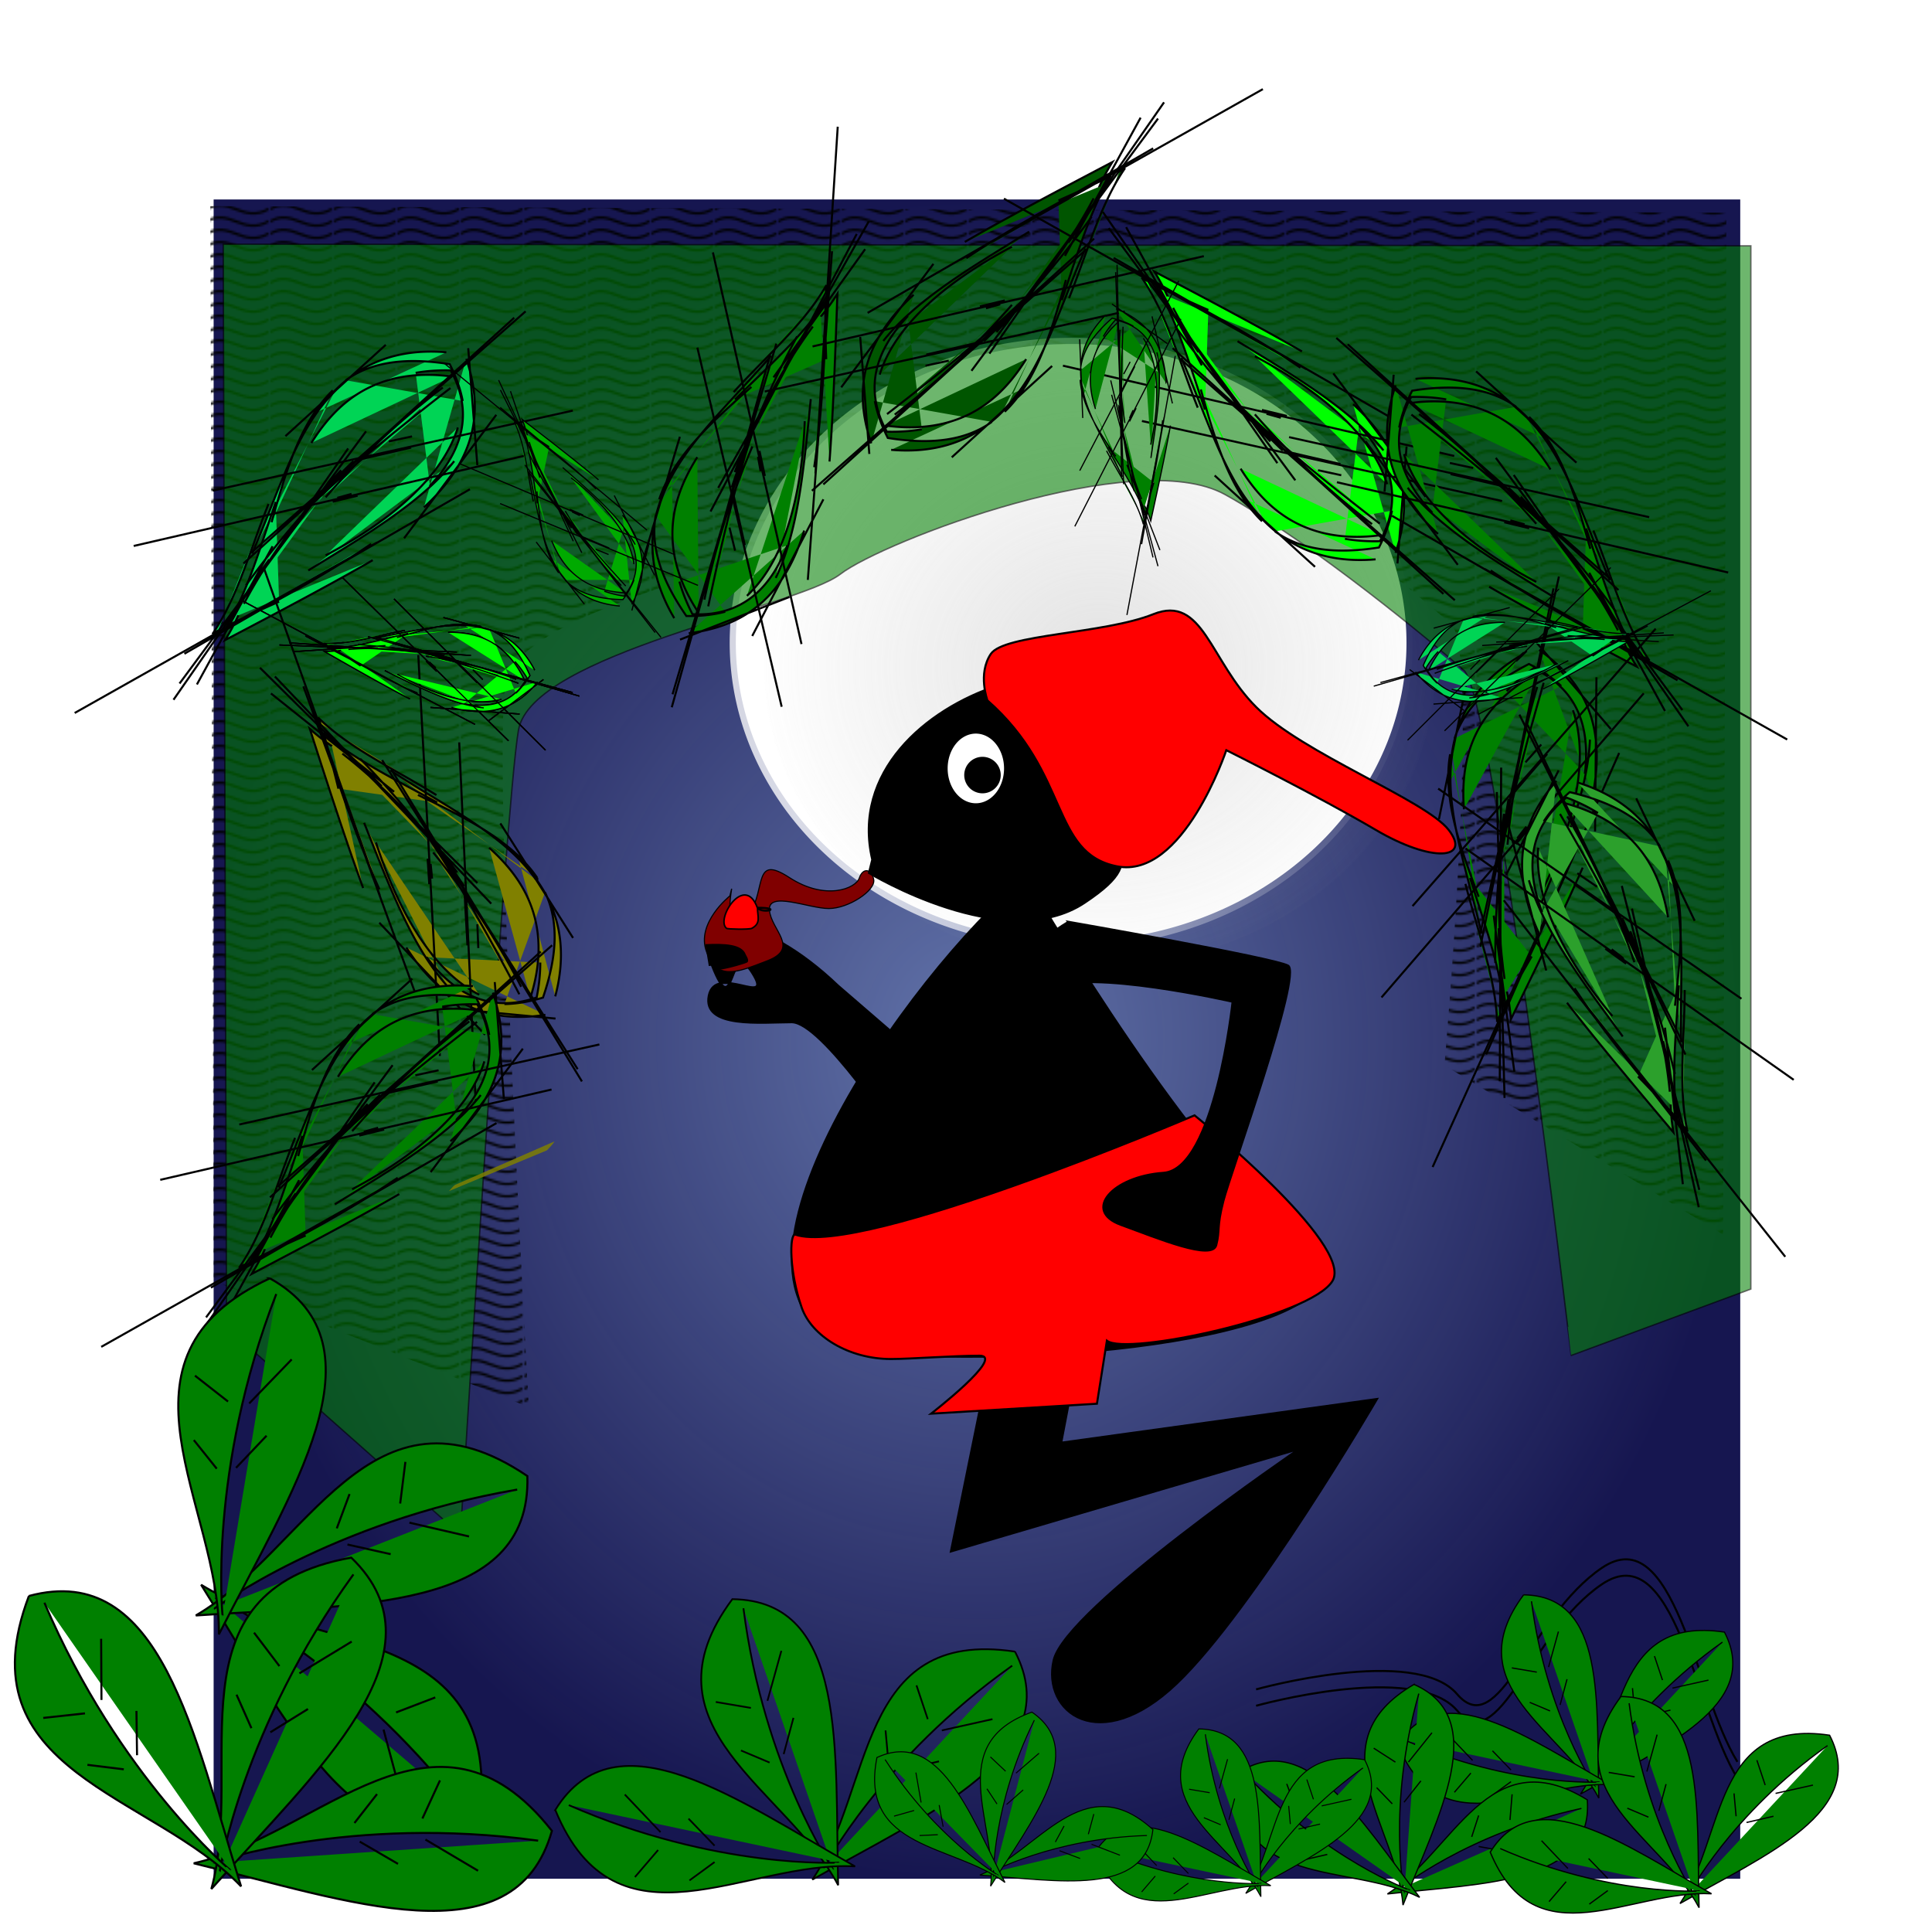 <?xml version="1.0"?>
<svg xmlns="http://www.w3.org/2000/svg" xmlns:xlink="http://www.w3.org/1999/xlink" width="550" height="550" viewBox="0 0 550 550">
  <defs>
    <linearGradient id="b">
      <stop offset="0" stop-color="#fff" stop-opacity=".784"/>
      <stop offset="1" stop-color="#fff" stop-opacity="0"/>
    </linearGradient>
    <linearGradient xlink:href="#b" id="g" x1="318.071" y1="150.286" x2="588.967" y2="148.301" gradientUnits="userSpaceOnUse" gradientTransform="translate(-549.78 47.634)"/>
    <linearGradient id="a">
      <stop offset="0" stop-color="#acf"/>
      <stop offset="1" stop-color="#acf" stop-opacity="0"/>
    </linearGradient>
    <linearGradient id="c">
      <stop offset="0" stop-color="#b3b3b3"/>
      <stop offset="1" stop-color="#b3b3b3" stop-opacity="0"/>
    </linearGradient>
    <filter id="k" color-interpolation-filters="sRGB">
      <feGaussianBlur stdDeviation="6" in="SourceGraphic" result="result0"/>
      <feDiffuseLighting lighting-color="#fff" surfaceScale="4" result="result5">
        <feDistantLight elevation="45" azimuth="235"/>
      </feDiffuseLighting>
      <feComposite k1="1.4" in2="SourceGraphic" in="result5" result="fbSourceGraphic" operator="arithmetic"/>
      <feGaussianBlur result="result0" in="fbSourceGraphic" stdDeviation="6"/>
      <feSpecularLighting specularExponent="25" surfaceScale="4" lighting-color="#fff" result="result1" in="result0">
        <feDistantLight azimuth="235" elevation="45"/>
      </feSpecularLighting>
      <feComposite k3="1" k2="1" operator="arithmetic" in="fbSourceGraphic" in2="result1" result="result4"/>
      <feComposite operator="in" result="result2" in2="SourceGraphic" in="result4"/>
    </filter>
    <filter id="j" color-interpolation-filters="sRGB">
      <feTurbulence result="result1" baseFrequency=".21" type="fractalNoise"/>
      <feColorMatrix result="result0" in="SourceGraphic" type="luminanceToAlpha"/>
      <feColorMatrix values="1 0 0 0 0 0 1 0 0 0 0 0 1 0 0 0 0 0 0.8 0" result="result2"/>
      <feComposite in="result1" in2="result2"/>
      <feColorMatrix values="1 0 0 0 0 0 1 0 0 0 0 0 1 0 0 0 0 0 20 -14" result="result91"/>
      <feComposite operator="out" in="SourceGraphic" in2="result91" result="fbSourceGraphic"/>
      <feColorMatrix result="fbSourceGraphicAlpha" in="fbSourceGraphic" values="0 0 0 -1 0 0 0 0 -1 0 0 0 0 -1 0 0 0 0 1 0"/>
      <feFlood flood-opacity=".498" flood-color="#000" result="flood"/>
      <feComposite in2="fbSourceGraphic" in="flood" operator="in" result="composite1"/>
      <feGaussianBlur in="composite1" stdDeviation="9.4" result="blur"/>
      <feOffset dx="6.3" dy="22.6" result="offset"/>
      <feComposite in2="offset" in="fbSourceGraphic" result="composite2"/>
    </filter>
    <filter id="h" x="-.023" width="1.045" y="-.025" height="1.051" color-interpolation-filters="sRGB">
      <feGaussianBlur stdDeviation="3.096"/>
    </filter>
    <filter id="f" x="-.011" width="1.022" y="-.014" height="1.027" color-interpolation-filters="sRGB">
      <feGaussianBlur stdDeviation="3.317"/>
    </filter>
    <radialGradient xlink:href="#c" id="i" cx="417.793" cy="150.286" fx="417.793" fy="150.286" r="171.174" gradientTransform="matrix(1 0 0 .896 -535.887 73.241)" gradientUnits="userSpaceOnUse"/>
    <radialGradient xlink:href="#a" id="d" cx="375.823" cy="407.631" fx="375.823" fy="407.631" r="372.583" gradientTransform="matrix(.645 0 0 .71 83.12 456.42)" gradientUnits="userSpaceOnUse"/>
    <pattern id="e" height="5.181" width="30.066" patternUnits="userSpaceOnUse">
      <path d="M7.597.061C5.079-.187 2.656.302-.01 1.788v1.273c2.783-1.63 5.183-2.009 7.482-1.781 2.298.228 4.497 1.081 6.781 1.938 4.567 1.713 9.551 3.458 15.813-.157l-.004-1.273c-6.44 3.709-10.816 1.982-15.371.273-2.278-.854-4.576-1.75-7.094-2z"/>
    </pattern>
  </defs>
  <path d="M60.817 56.786H495.41v478.053H60.817z" fill="#161650"/>
  <path d="M85.212 481.305h480.983v529.081H85.212z" opacity=".511" fill="url(#d)" transform="translate(-16.177 -378.098) scale(.904)"/>
  <path transform="matrix(.583 0 0 .583 58.927 58.075)" style="isolation:auto;mix-blend-mode:normal;solid-color:#000;solid-opacity:1" d="M157.133 587.443L3.24 525.886 1.62 1.03l740.307 3.24-1.62 498.937-136.074-82.616s17.819-202.491 3.24-215.45c-14.58-12.96-72.897-61.558-116.635-85.857s-166.853 22.68-187.912 38.879c-21.059 16.199-150.653 38.878-157.133 76.136-6.48 37.258 11.34 353.144 11.34 353.144z" color="#000" overflow="visible" fill="url(#e)" fill-rule="evenodd" filter="url(#f)" enable-background="accumulate"/>
  <path d="M31.756 195.936a163.743 145.88 0 01-163.743 145.88 163.743 145.88 0 01-163.743-145.88 163.743 145.88 0 01163.743-145.88 163.743 145.88 0 01163.743 145.88z" fill="#fff" stroke="url(#g)" stroke-width="6" stroke-linecap="round" stroke-linejoin="round" filter="url(#h)" transform="matrix(.583 0 0 .583 381.883 68.742)"/>
  <path d="M45.65 207.844a163.743 145.88 0 01-163.744 145.88 163.743 145.88 0 01-163.743-145.88 163.743 145.88 0 01163.743-145.88A163.743 145.88 0 0145.65 207.844z" opacity=".616" fill="url(#i)" filter="url(#h)" transform="matrix(.583 0 0 .583 381.883 68.742)"/>
  <path transform="matrix(.583 0 0 .583 58.927 58.075)" d="M117.438 627.139L3.24 525.885 1.62-2.994l745.939.827-.011 509.397-87.742 32.447S622.052 218.1 607.473 205.14c-14.58-12.959-72.897-61.557-116.635-85.856-43.738-24.299-166.853 22.68-187.912 38.879-21.059 16.199-150.653 38.878-157.133 76.136-6.48 37.258-28.355 392.84-28.355 392.84z" style="isolation:auto;mix-blend-mode:normal;solid-color:#000;solid-opacity:1" color="#000" overflow="visible" opacity=".757" fill="green" fill-rule="evenodd" stroke="#000" stroke-width=".7" filter="url(#j)" enable-background="accumulate"/>
  <g fill="#00d455" color="#000" fill-rule="evenodd" stroke="#000">
    <path style="isolation:auto;mix-blend-mode:normal;solid-color:#000;solid-opacity:1" d="M128.733 107.205c-4.842-.678-9.29-.642-13.27-.051-4.956.736-9.25 2.334-12.974 4.577-3.729 2.246-6.902 5.143-9.669 8.508a54.3 54.3 0 00-4.171 5.862m6.096-14.977c-1.032.996-2 2.059-2.912 3.18-2.664 3.275-4.849 7.053-6.722 11.163-3.23 7.084-5.501 15.058-7.796 23.192m-.874-5.186c-1.625 4.036-3.086 8.117-4.559 12.189-1.626 4.496-3.25 8.933-5.079 13.129-1.83 4.197-3.866 8.15-6.315 11.692l1.619-.988m5.729-4.313a57.808 57.808 0 01-3.746 7.034c10.089-5.305 20.339-10.692 30.073-16.033a603.007 603.007 0 0011.943-6.71m-18.333 2.915c.62-.383 1.242-.765 1.864-1.147 9.447-5.803 18.842-11.456 26.879-17.706 3.993-3.106 7.585-6.31 10.62-9.682a54.181 54.181 0 002.17-2.563m-8.632 13.147c2.348-2.152 4.507-4.44 6.397-6.853 2.578-3.29 4.65-6.804 6.048-10.55a32.16 32.16 0 002.04-11.987c-.075-4.017-.859-8.284-2.43-12.905m-1.003 12.016c-.636-3.339-1.847-6.818-3.699-10.49-6.586-1.04-12.058-1.134-16.754-.43-4.685.703-8.576 2.201-11.854 4.327-.342.222-.677.45-1.006.686m28.663-7.96c-4.3-.374-8.257-.199-11.854.424-5.031.87-9.397 2.62-13.204 5.042-3.812 2.425-7.083 5.534-9.979 9.168a55.926 55.926 0 00-1.818 2.414m5.013-5.854a43.932 43.932 0 00-3.855 4.402c-2.563 3.335-4.758 7.073-6.745 11.042-3.917 7.83-7.174 16.913-10.61 25.324a221.033 221.033 0 01-2.264 5.36m6.737-14.718c-.985 2.869-1.925 5.72-2.869 8.563-1.585 4.77-3.17 9.48-4.938 13.97-1.77 4.497-3.725 8.786-6.061 12.743 4.834-2.4 9.807-4.698 14.823-6.891m-15.515 7.609c10.033-5.208 19.646-10.372 28.798-15.842 4.49-2.684 8.84-5.426 12.928-8.205m-12.959 3.255c8.88-4.672 16.72-9.914 22.99-15.542 3.52-3.158 6.577-6.467 9.042-9.902 2.467-3.438 4.358-7.023 5.54-10.767l.059-.19m-7.95 16.601a53.63 53.63 0 001.543-1.731c2.701-3.17 4.777-6.406 6.116-9.756 1.338-3.349 1.938-6.807 1.682-10.382-.255-3.573-1.366-7.253-3.428-10.979-3.62-.094-6.938.154-9.966.693M52.49 186.11l81.289-46.835m2.11-6.845l-2.597-33.309m-18.252 54.11l26.246-35.147M109.822 98.16l-28.566 25.997M21.262 202.97l86.126-48.561" overflow="visible" enable-background="accumulate" stroke-width=".583"/>
    <path style="isolation:auto;mix-blend-mode:normal;solid-color:#000;solid-opacity:1" d="M126.055 110.317c-13.456 10.298-24.16 20.73-33.357 31.244m7.95-10.34c-7.492 7.189-14.056 14.51-19.301 20.81a265.434 265.434 0 00-11.34 14.604m6.629-7.37c-3.168 4.328-5.557 8.03-7.276 10.884a100.973 100.973 0 00-2.685 4.719c-.169.319-.313.596-.431.827m62.001-65.23c-18.306 14.132-30.815 24.566-41.313 35.01m10.17-11.63c-6.092 6.52-11.108 12.688-15.252 18.348-5.064 6.916-8.668 12.863-11.058 17.176-.51.919-.96 1.759-1.355 2.51m34.775-49.096L51.11 194.585m47.998-66.917l-49.714 71.54m28.205-43.698l-21.542 39.34m93.57-106.21l-78.103 68.709m74.864-66.901l-77.08 69.966" overflow="visible" enable-background="accumulate" stroke-width=".583"/>
    <path style="isolation:auto;mix-blend-mode:normal;solid-color:#000;solid-opacity:1" d="M110.673 125.664c2.197-.466 4.405-.943 6.625-1.43m-14.517 6.494c4.761-1.127 9.513-2.227 14.283-3.318m-47.593 10.277l93.584-20.796M60.55 139.67l102.523-22.783m-95.2 21.156l95.184-21.153m-83.734 18.608l83.71-18.602m-89.968 19.993l89.98-19.996M94.719 142.824c2.372-.568 4.734-1.14 7.087-1.714m-5.782.613c1.345-.39 2.697-.766 4.058-1.13m-55.836 13.404l104.2-24.046m-109.7 25.315l110.593-25.521m-111.28 25.68l111.392-25.706m-95.925 22.136l93.411-21.556M45.735 153.653l102.468-23.646" overflow="visible" enable-background="accumulate" stroke-width=".583"/>
  </g>
  <g fill="olive" color="#000" fill-rule="evenodd" stroke="#000">
    <path style="isolation:auto;mix-blend-mode:normal;solid-color:#000;solid-opacity:1" d="M150.969 284.086c1.502-4.652 2.231-9.04 2.335-13.063.128-5.009-.708-9.513-2.277-13.568-1.57-4.06-3.878-7.684-6.716-10.989a54.3 54.3 0 00-5.057-5.118m13.704 8.583a35.934 35.934 0 00-2.631-3.416c-2.768-3.188-6.114-5.99-9.84-8.543-6.422-4.401-13.886-8.01-21.504-11.67m5.26.031c-3.697-2.296-7.466-4.437-11.223-6.589-4.15-2.376-8.24-4.738-12.059-7.263-3.82-2.525-7.364-5.21-10.431-8.234l.695 1.766m3.263 6.386a57.808 57.808 0 01-6.285-4.9c3.49 10.85 7.033 21.875 10.618 32.383a603.007 603.007 0 004.554 12.92m.285-18.561c.27.676.54 1.354.808 2.033 4.09 10.304 8.042 20.532 12.816 29.525 2.372 4.468 4.91 8.558 7.71 12.127a54.181 54.181 0 002.15 2.58m-11.464-10.767c1.716 2.684 3.598 5.205 5.65 7.482 2.797 3.105 5.902 5.751 9.352 7.773a32.16 32.16 0 0011.457 4.073c3.97.617 8.307.58 13.13-.173m-11.664-3.056c3.398-.052 7.034-.646 10.97-1.838 2.158-6.31 3.192-11.683 3.307-16.43.114-4.736-.692-8.828-2.222-12.422-.16-.375-.327-.745-.502-1.11m2.907 29.606c1.108-4.172 1.617-8.1 1.623-11.75.009-5.106-.963-9.707-2.694-13.875-1.733-4.173-4.233-7.929-7.314-11.408a55.926 55.926 0 00-2.065-2.206m4.903 5.946a43.932 43.932 0 00-3.672-4.556c-2.844-3.098-6.148-5.904-9.717-8.544-7.038-5.207-15.425-9.978-23.12-14.81a221.033 221.033 0 01-4.89-3.153m13.338 9.17c-2.656-1.465-5.303-2.881-7.94-4.3-4.427-2.382-8.793-4.755-12.912-7.269-4.126-2.517-8.014-5.182-11.51-8.164a337.715 337.715 0 014.237 15.788m-4.825-16.593c3.403 10.78 6.836 21.138 10.65 31.095 1.87 4.884 3.822 9.641 5.856 14.147m-.976-13.326c3.075 9.552 6.889 18.176 11.354 25.323 2.505 4.01 5.239 7.591 8.198 10.61 2.962 3.023 6.168 5.502 9.653 7.31l.177.091m-14.985-10.688a53.63 53.63 0 001.44 1.818c2.657 3.206 5.488 5.808 8.557 7.704 3.069 1.895 6.372 3.08 9.938 3.444 3.564.363 7.38-.098 11.405-1.488.715-3.55 1.042-6.86 1.033-9.936M86.363 195.4l32.146 88.136m6.38 3.256l33.259 3.175m-50.16-27.292l30.104 31.903m25.042-27.565L142.441 234.4M75.13 161.737l33.013 93.199" overflow="visible" enable-background="accumulate" stroke-width=".583"/>
    <path style="isolation:auto;mix-blend-mode:normal;solid-color:#000;solid-opacity:1" d="M148.365 280.913c-7.828-15.028-16.263-27.368-25.037-38.237m8.818 9.611c-5.793-8.618-11.875-16.344-17.18-22.595a265.434 265.434 0 00-12.432-13.683m6.118 7.798c-3.718-3.866-6.954-6.856-9.469-9.04a100.973 100.973 0 00-4.186-3.457 62.191 62.191 0 00-.741-.568m53.586 72.303c-10.771-20.465-18.896-34.583-27.377-46.722m9.706 12.02c-5.375-7.124-10.588-13.127-15.45-18.183-5.94-6.178-11.178-10.753-15.016-13.85a125.23 125.23 0 00-2.24-1.766m42.379 42.706l-61.59-64.668m57.656 58.799l-61.916-61.285m38.192 35.305L77.14 197.41m88.522 110.452L111.42 219.1m53.018 85.261l-55.656-87.971" overflow="visible" enable-background="accumulate" stroke-width=".583"/>
    <path style="isolation:auto;mix-blend-mode:normal;solid-color:#000;solid-opacity:1" d="M135.894 263.12c.08 2.244.17 4.5.27 6.772m-3.9-15.419c.29 4.884.556 9.754.81 14.642m-1.933-48.652l4.38 95.766m-4.797-104.895l4.797 104.915m-4.455-97.421l4.455 97.404m-3.919-85.686l3.918 85.661m-4.21-92.065l4.21 92.079M121.736 244.45c.151 2.434.307 4.859.469 7.276m.39-5.801c.153 1.391.291 2.789.416 4.192m-3.594-57.31l5.753 106.783m-6.057-112.42l6.107 113.336m-6.145-114.04l6.15 114.154m-5.296-98.303l5.158 95.727m-5.588-103.711l5.658 105.009" overflow="visible" enable-background="accumulate" stroke-width=".583"/>
  </g>
  <g fill="green" color="#000" fill-rule="evenodd" stroke="#000">
    <path style="isolation:auto;mix-blend-mode:normal;solid-color:#000;solid-opacity:1" d="M136.29 287.656c-4.84-.679-9.288-.642-13.27-.051-4.955.735-9.248 2.334-12.973 4.577-3.729 2.245-6.902 5.143-9.669 8.507a54.3 54.3 0 00-4.171 5.863m6.096-14.977c-1.031.996-2 2.059-2.912 3.18-2.664 3.275-4.848 7.053-6.722 11.162-3.23 7.085-5.501 15.059-7.795 23.193m-.875-5.187c-1.625 4.037-3.086 8.118-4.558 12.19-1.627 4.496-3.25 8.933-5.08 13.128-1.83 4.198-3.866 8.151-6.315 11.693l1.619-.988m5.729-4.314a57.808 57.808 0 01-3.745 7.035c10.088-5.305 20.338-10.693 30.073-16.033a603.007 603.007 0 0011.943-6.71m-18.334 2.914l1.864-1.146c9.447-5.803 18.842-11.456 26.879-17.706 3.993-3.106 7.585-6.31 10.62-9.682a54.181 54.181 0 002.17-2.563m-8.632 13.146c2.348-2.151 4.507-4.44 6.397-6.852 2.578-3.29 4.65-6.804 6.048-10.551a32.16 32.16 0 002.04-11.987c-.075-4.016-.859-8.283-2.43-12.904m-1.003 12.015c-.636-3.338-1.847-6.817-3.698-10.49-6.587-1.039-12.06-1.133-16.755-.43-4.685.703-8.576 2.202-11.854 4.328-.342.221-.677.45-1.006.685m28.663-7.959c-4.3-.374-8.257-.199-11.853.423-5.032.87-9.397 2.62-13.205 5.042-3.812 2.426-7.082 5.535-9.979 9.168a55.926 55.926 0 00-1.817 2.415m5.012-5.854a43.932 43.932 0 00-3.855 4.402c-2.562 3.334-4.758 7.072-6.744 11.042-3.918 7.83-7.175 16.912-10.61 25.324a221.033 221.033 0 01-2.265 5.359m6.737-14.717c-.985 2.869-1.925 5.72-2.869 8.563-1.584 4.77-3.17 9.479-4.938 13.97-1.77 4.497-3.725 8.785-6.061 12.743 4.834-2.4 9.807-4.699 14.823-6.892m-15.514 7.61c10.032-5.208 19.645-10.372 28.797-15.843 4.49-2.683 8.84-5.425 12.928-8.204m-12.959 3.255c8.88-4.673 16.72-9.914 22.99-15.542 3.52-3.158 6.577-6.468 9.042-9.902 2.468-3.438 4.358-7.023 5.54-10.768l.059-.19m-7.95 16.602a53.63 53.63 0 001.543-1.732c2.701-3.17 4.777-6.406 6.116-9.755 1.339-3.35 1.938-6.808 1.682-10.383-.255-3.573-1.366-7.252-3.428-10.978-3.62-.094-6.938.154-9.966.692m-65.842 79.97l81.289-46.836m2.11-6.845l-2.597-33.309m-18.252 54.109l26.246-35.147M117.38 278.61l-28.566 25.998M28.82 383.421l86.126-48.561" overflow="visible" enable-background="accumulate" stroke-width=".583"/>
    <path style="isolation:auto;mix-blend-mode:normal;solid-color:#000;solid-opacity:1" d="M133.613 290.768c-13.456 10.297-24.16 20.73-33.357 31.243m7.95-10.34c-7.492 7.19-14.056 14.51-19.301 20.811a265.434 265.434 0 00-11.34 14.603m6.629-7.369c-3.168 4.327-5.557 8.03-7.276 10.884a100.973 100.973 0 00-2.684 4.718c-.17.32-.314.596-.432.828m62.001-65.23c-18.305 14.132-30.815 24.566-41.313 35.01m10.17-11.63c-6.092 6.52-11.108 12.688-15.252 18.348-5.064 6.916-8.668 12.862-11.058 17.176-.51.918-.96 1.758-1.355 2.51m34.775-49.096l-53.103 71.801m47.998-66.916l-49.714 71.54m28.205-43.698L63.614 375.3m93.57-106.21L79.08 337.798m74.864-66.9l-77.08 69.966" overflow="visible" enable-background="accumulate" stroke-width=".583"/>
    <path style="isolation:auto;mix-blend-mode:normal;solid-color:#000;solid-opacity:1" d="M118.232 306.114c2.196-.465 4.404-.942 6.625-1.43m-14.518 6.495c4.761-1.127 9.513-2.227 14.284-3.319M77.03 318.138l93.583-20.796M68.109 320.12l102.523-22.784m-95.2 21.156l95.184-21.152m-83.734 18.608l83.71-18.602m-89.968 19.992l89.981-19.995M102.277 323.275c2.372-.569 4.734-1.14 7.087-1.715m-5.782.614c1.345-.39 2.698-.766 4.058-1.13m-55.836 13.403l104.2-24.046m-109.7 25.316l110.593-25.522m-111.28 25.68l111.392-25.706m-95.925 22.137l93.411-21.557M53.293 334.104l102.468-23.647" overflow="visible" enable-background="accumulate" stroke-width=".583"/>
  </g>
  <g fill="green" color="#000" fill-rule="evenodd" stroke="#000">
    <path style="isolation:auto;mix-blend-mode:normal;solid-color:#000;solid-opacity:1" d="M198.892 174.466c-2.714-4.066-4.613-8.088-5.81-11.931-1.489-4.784-1.913-9.345-1.51-13.674.404-4.334 1.636-8.45 3.465-12.404a54.3 54.3 0 013.47-6.303m-10.845 11.995c.45-1.362.986-2.696 1.6-4.005 1.793-3.821 4.248-7.43 7.136-10.902 4.979-5.986 11.176-11.494 17.507-17.093m-5.052 1.464c2.93-3.217 5.972-6.305 9-9.4 3.345-3.417 6.636-6.806 9.62-10.276 2.987-3.472 5.664-7.022 7.791-10.767l-.187 1.888m-1.398 7.034a57.808 57.808 0 004.71-6.429c-.397 11.391-.8 22.964-1.382 34.052a603.007 603.007 0 01-.859 13.672m-5.335-17.78c-.076.725-.15 1.45-.224 2.177-1.125 11.03-2.137 21.947-4.277 31.901-1.064 4.946-2.39 9.573-4.11 13.77a54.181 54.181 0 01-1.366 3.069m8.094-13.485c-.919 3.05-2.042 5.988-3.395 8.738-1.844 3.751-4.11 7.143-6.878 10.03a32.16 32.16 0 01-9.911 7.043c-3.651 1.676-7.835 2.823-12.68 3.415m10.388-6.122c-3.283.877-6.943 1.297-11.056 1.224-3.796-5.482-6.257-10.37-7.662-14.905-1.402-4.526-1.741-8.682-1.25-12.558.051-.404.112-.805.18-1.203m5.278 29.275c-2.204-3.71-3.765-7.351-4.766-10.86-1.401-4.912-1.721-9.603-1.192-14.085.529-4.487 1.91-8.783 3.925-12.97.433-.9.896-1.795 1.385-2.686m-3.096 7.057a43.932 43.932 0 012.29-5.384c1.892-3.756 4.306-7.357 7.02-10.87 5.35-6.93 12.118-13.807 18.203-20.555 1.305-1.447 2.59-2.9 3.844-4.366m-10.331 12.46c2.156-2.134 4.317-4.219 6.467-6.304 3.61-3.499 7.162-6.972 10.44-10.514 3.282-3.547 6.296-7.171 8.846-10.994-.062 5.396.027 10.875.23 16.345m.117-17.28c-.335 11.3-.812 22.201-1.765 32.82-.468 5.21-1.049 10.32-1.777 15.209m-2.695-13.087c-.352 10.029-1.67 19.366-4.016 27.46-1.317 4.54-2.97 8.732-4.994 12.443-2.025 3.716-4.434 6.976-7.293 9.666l-.145.136m11.501-14.37a53.63 53.63 0 01-.89 2.141c-1.681 3.81-3.695 7.085-6.131 9.746-2.436 2.66-5.29 4.702-8.622 6.024-3.33 1.322-7.126 1.919-11.378 1.68-1.657-3.22-2.874-6.317-3.704-9.278m43.443-94.037l-6.889 93.562m-5.25 4.873l-31.132 12.125m40.815-39.938l-20.262 38.905m-31.61-19.69l11.013-37.022m44.941-88.267l-6.343 98.67" overflow="visible" enable-background="accumulate" stroke-width=".583"/>
    <path style="isolation:auto;mix-blend-mode:normal;solid-color:#000;solid-opacity:1" d="M200.532 170.703c3.433-16.593 8.182-30.766 13.658-43.616m-5.862 11.652c3.223-9.87 6.967-18.963 10.365-26.423a265.434 265.434 0 018.23-16.556m-3.76 9.17c2.523-4.732 4.82-8.492 6.645-11.28 1.29-1.97 2.353-3.47 3.085-4.467.214-.291.4-.541.558-.748m-31.835 84.177c4.781-22.627 8.748-38.426 13.596-52.418m-6.06 14.211c3.228-8.319 6.607-15.516 9.905-21.706 4.031-7.565 7.822-13.394 10.67-17.42a125.23 125.23 0 011.673-2.31m-29.124 52.645l41.618-79.015m-39.435 72.295l42.855-75.849m-27.115 44.383L246.28 70.94m-55.04 130.408l27.976-100.19m-27.754 96.488l29.553-99.816" overflow="visible" enable-background="accumulate" stroke-width=".583"/>
    <path style="isolation:auto;mix-blend-mode:normal;solid-color:#000;solid-opacity:1" d="M207.676 150.183c.535 2.181 1.064 4.377 1.589 6.59m-.454-15.899c1.052 4.779 2.125 9.537 3.214 14.308m-11.41-47.335l21.906 93.33M198.527 98.951l23.999 102.246m-22.285-94.943l22.28 94.927m-19.6-83.507l19.595 83.482m-21.06-89.723l21.063 89.736M216.206 128.36c.518 2.383 1.03 4.758 1.533 7.128m-1.958-5.475c.233 1.38.481 2.763.744 4.147m-12.173-56.118l23.589 104.304m-24.834-109.81l25.036 110.705M202.952 71.849l25.216 111.503m-21.715-96.02l21.146 93.504M204.69 79.533l23.197 102.57" overflow="visible" enable-background="accumulate" stroke-width=".583"/>
  </g>
  <g fill="#050" color="#000" fill-rule="evenodd" stroke="#000">
    <path style="isolation:auto;mix-blend-mode:normal;solid-color:#000;solid-opacity:1" d="M252.035 121.14c4.841.68 9.289.643 13.27.052 4.956-.736 9.25-2.334 12.974-4.577 3.728-2.246 6.901-5.143 9.669-8.508a54.3 54.3 0 004.17-5.862m-6.096 14.977c1.032-.996 2-2.06 2.913-3.18 2.664-3.275 4.848-7.053 6.722-11.163 3.23-7.084 5.5-15.058 7.795-23.192m.874 5.186c1.626-4.037 3.087-8.117 4.56-12.189 1.625-4.496 3.249-8.933 5.078-13.129 1.83-4.197 3.866-8.15 6.316-11.692l-1.62.988m-5.728 4.313a57.808 57.808 0 013.745-7.034c-10.088 5.305-20.338 10.692-30.073 16.033a603.007 603.007 0 00-11.943 6.71m18.333-2.915c-.62.383-1.241.765-1.863 1.147-9.447 5.803-18.842 11.456-26.88 17.706-3.992 3.106-7.584 6.31-10.619 9.681a54.181 54.181 0 00-2.17 2.564m8.632-13.147c-2.349 2.152-4.508 4.44-6.398 6.853-2.577 3.29-4.65 6.804-6.047 10.55a32.16 32.16 0 00-2.04 11.987c.075 4.017.859 8.284 2.43 12.905m1.003-12.016c.636 3.339 1.847 6.818 3.698 10.49 6.587 1.04 12.059 1.134 16.754.43 4.685-.703 8.577-2.201 11.855-4.327.342-.222.677-.45 1.006-.686m-28.663 7.96c4.3.374 8.257.198 11.853-.424 5.032-.87 9.397-2.62 13.205-5.042 3.812-2.425 7.082-5.534 9.978-9.168a55.926 55.926 0 001.818-2.414m-5.012 5.854a43.932 43.932 0 003.855-4.402c2.562-3.335 4.758-7.073 6.744-11.043 3.918-7.829 7.174-16.912 10.61-25.324a221.033 221.033 0 012.264-5.358M302.27 85.45c.986-2.869 1.925-5.72 2.87-8.563 1.584-4.77 3.17-9.48 4.937-13.97 1.77-4.497 3.726-8.786 6.062-12.743a337.715 337.715 0 01-14.823 6.891m15.514-7.609c-10.032 5.208-19.646 10.372-28.798 15.842-4.49 2.684-8.839 5.426-12.927 8.205m12.958-3.256c-8.88 4.673-16.72 9.915-22.99 15.543-3.52 3.158-6.576 6.467-9.042 9.902-2.467 3.438-4.358 7.023-5.539 10.767l-.06.19m7.95-16.601a53.63 53.63 0 00-1.542 1.731c-2.701 3.17-4.777 6.406-6.116 9.756-1.339 3.349-1.938 6.807-1.683 10.382.256 3.573 1.367 7.253 3.429 10.979 3.62.094 6.938-.154 9.965-.693m65.842-79.969L246.99 89.071m-2.11 6.844l2.597 33.31m18.252-54.11l-26.246 35.147m31.464 19.924l28.565-25.997m59.995-78.814L273.38 73.937" overflow="visible" enable-background="accumulate" stroke-width=".583"/>
    <path style="isolation:auto;mix-blend-mode:normal;solid-color:#000;solid-opacity:1" d="M254.713 118.029c13.456-10.298 24.16-20.73 33.357-31.244m-7.95 10.34c7.492-7.189 14.056-14.51 19.3-20.81a265.434 265.434 0 0011.34-14.604m-6.628 7.37c3.167-4.328 5.557-8.03 7.276-10.884a100.973 100.973 0 002.684-4.719c.17-.319.313-.596.432-.827m-62.002 65.23c18.306-14.132 30.815-24.566 41.314-35.01m-10.17 11.63c6.092-6.52 11.108-12.688 15.251-18.348 5.064-6.916 8.669-12.863 11.059-17.176.509-.919.96-1.759 1.354-2.51m-34.775 49.096L329.66 33.76m-47.998 66.917l49.713-71.54M303.17 72.835l21.541-39.34m-93.569 106.21l78.103-68.709m-74.864 66.901l77.08-69.966" overflow="visible" enable-background="accumulate" stroke-width=".583"/>
    <path style="isolation:auto;mix-blend-mode:normal;solid-color:#000;solid-opacity:1" d="M270.094 102.682c-2.197.466-4.405.943-6.625 1.43m14.518-6.494a1913.002 1913.002 0 01-14.284 3.318m47.593-10.278l-93.583 20.797m102.504-22.779l-102.524 22.783m95.2-21.156l-95.184 21.153m83.734-18.608l-83.709 18.602m89.967-19.993l-89.98 19.996M286.049 85.522c-2.372.568-4.734 1.139-7.087 1.714m5.782-.614c-1.345.39-2.698.767-4.058 1.131m55.836-13.404l-104.2 24.046m109.7-25.315L231.428 98.601m111.28-25.68L231.317 98.627m95.925-22.136L233.83 98.047m101.203-23.354L232.564 98.339" overflow="visible" enable-background="accumulate" stroke-width=".583"/>
  </g>
  <g fill="#0f0" color="#000" fill-rule="evenodd" stroke="#000">
    <path style="isolation:auto;mix-blend-mode:normal;solid-color:#000;solid-opacity:1" d="M393.268 152.318c-4.842.679-9.29.642-13.27.051-4.956-.735-9.25-2.334-12.974-4.577-3.729-2.245-6.902-5.143-9.669-8.507a54.3 54.3 0 01-4.171-5.863m6.096 14.977c-1.032-.996-2-2.059-2.912-3.18-2.664-3.275-4.849-7.053-6.722-11.162-3.23-7.085-5.501-15.059-7.796-23.193m-.874 5.187c-1.625-4.037-3.086-8.118-4.559-12.19-1.626-4.496-3.25-8.933-5.079-13.128-1.83-4.198-3.866-8.151-6.316-11.693l1.62.988m5.729 4.314a57.808 57.808 0 00-3.746-7.035C338.713 82.612 348.964 88 358.698 93.34a603.007 603.007 0 0111.943 6.71m-18.333-2.914l1.864 1.146c9.447 5.803 18.842 11.456 26.879 17.706 3.993 3.106 7.585 6.31 10.62 9.682.76.844 1.483 1.699 2.17 2.563m-8.632-13.146c2.348 2.151 4.507 4.44 6.397 6.852 2.578 3.29 4.65 6.804 6.048 10.551a32.16 32.16 0 012.04 11.987c-.075 4.016-.86 8.283-2.43 12.904m-1.003-12.015c-.636 3.338-1.847 6.817-3.699 10.49-6.586 1.039-12.058 1.133-16.754.43-4.685-.703-8.576-2.202-11.854-4.328-.342-.222-.677-.45-1.006-.685m28.663 7.959c-4.3.374-8.257.199-11.854-.423-5.031-.87-9.397-2.62-13.204-5.042-3.813-2.426-7.083-5.535-9.979-9.169a55.926 55.926 0 01-1.818-2.414m5.013 5.854a43.932 43.932 0 01-3.855-4.402c-2.563-3.334-4.758-7.072-6.745-11.042-3.918-7.83-7.174-16.913-10.61-25.324a221.033 221.033 0 00-2.264-5.359m6.737 14.717c-.985-2.869-1.925-5.72-2.869-8.563-1.585-4.77-3.17-9.479-4.938-13.97-1.77-4.497-3.725-8.785-6.061-12.743 4.833 2.4 9.807 4.698 14.823 6.891m-15.515-7.608c10.033 5.207 19.646 10.371 28.798 15.841 4.49 2.684 8.84 5.426 12.928 8.205m-12.959-3.255c8.88 4.673 16.72 9.914 22.99 15.542 3.52 3.158 6.577 6.468 9.042 9.902 2.467 3.438 4.358 7.023 5.54 10.767l.059.19m-7.95-16.6a53.63 53.63 0 011.543 1.73c2.701 3.17 4.777 6.406 6.116 9.756 1.338 3.35 1.938 6.808 1.682 10.383-.255 3.572-1.366 7.252-3.428 10.978-3.62.094-6.938-.154-9.966-.692m-65.842-79.97l81.289 46.836m2.11 6.845l-2.597 33.309m-18.253-54.109l26.246 35.146m-31.463 19.925l-28.566-25.998m-59.994-78.813l86.126 48.561" overflow="visible" enable-background="accumulate" stroke-width=".583"/>
    <path style="isolation:auto;mix-blend-mode:normal;solid-color:#000;solid-opacity:1" d="M390.59 149.206c-13.456-10.297-24.16-20.73-33.358-31.244m7.951 10.341c-7.493-7.19-14.056-14.51-19.301-20.812a265.434 265.434 0 01-11.34-14.602m6.629 7.369c-3.168-4.328-5.557-8.03-7.276-10.884a100.973 100.973 0 01-2.685-4.718c-.169-.32-.313-.597-.431-.828m62.001 65.23c-18.306-14.132-30.815-24.566-41.313-35.01m10.17 11.63c-6.092-6.52-11.108-12.688-15.252-18.348-5.064-6.916-8.668-12.862-11.058-17.176a125.23 125.23 0 01-1.355-2.51m34.775 49.096l-53.103-71.801m47.998 66.916l-49.714-71.54m28.205 43.698l-21.542-39.34m93.57 106.21l-78.103-68.708m74.864 66.9l-77.08-69.966" overflow="visible" enable-background="accumulate" stroke-width=".583"/>
    <path style="isolation:auto;mix-blend-mode:normal;solid-color:#000;solid-opacity:1" d="M375.208 133.86c2.197.465 4.405.942 6.625 1.43m-14.517-6.495c4.761 1.127 9.513 2.227 14.283 3.318m-47.593-10.277l93.584 20.796m-102.505-22.779l102.524 22.783m-95.2-21.155l95.184 21.152m-83.734-18.608l83.71 18.602M337.6 122.635l89.98 19.995M359.254 116.7c2.372.567 4.734 1.138 7.087 1.714m-5.782-.614c1.345.39 2.697.766 4.058 1.13m-55.836-13.404l104.2 24.046m-109.7-25.315l110.593 25.522m-111.28-25.68l111.392 25.705m-95.925-22.136l93.411 21.556M310.27 105.87l102.468 23.647" overflow="visible" enable-background="accumulate" stroke-width=".583"/>
  </g>
  <g fill="green" color="#000" fill-rule="evenodd" stroke="#000">
    <path style="isolation:auto;mix-blend-mode:normal;solid-color:#000;solid-opacity:1" d="M401.308 114.764c4.842-.68 9.29-.643 13.27-.052 4.956.736 9.25 2.334 12.974 4.577 3.729 2.246 6.902 5.143 9.669 8.508a54.3 54.3 0 014.171 5.862m-6.096-14.977c1.031.996 2 2.06 2.912 3.18 2.664 3.275 4.848 7.053 6.722 11.163 3.23 7.084 5.501 15.058 7.795 23.192m.875-5.186c1.625 4.037 3.086 8.117 4.558 12.189 1.627 4.497 3.25 8.933 5.08 13.129 1.83 4.197 3.866 8.15 6.315 11.693-.538-.33-1.078-.659-1.619-.989m-5.729-4.313a57.808 57.808 0 003.745 7.034c-10.088-5.305-20.338-10.692-30.073-16.033a603.007 603.007 0 01-11.943-6.71m18.334 2.915c-.62-.383-1.242-.765-1.864-1.147-9.447-5.803-18.842-11.455-26.879-17.706-3.993-3.105-7.585-6.31-10.62-9.681a54.181 54.181 0 01-2.17-2.564m8.632 13.147c-2.348-2.152-4.507-4.44-6.397-6.853-2.578-3.29-4.65-6.804-6.048-10.55a32.16 32.16 0 01-2.04-11.987c.075-4.017.859-8.283 2.43-12.905m1.003 12.016c.636-3.339 1.847-6.818 3.698-10.49 6.587-1.04 12.06-1.134 16.755-.43 4.685.703 8.576 2.201 11.854 4.327.342.222.677.45 1.006.686m-28.663-7.96c4.3-.374 8.257-.198 11.853.424 5.032.87 9.397 2.62 13.205 5.042 3.812 2.425 7.082 5.534 9.979 9.168a55.926 55.926 0 011.817 2.414m-5.012-5.854a43.932 43.932 0 013.855 4.402c2.562 3.335 4.758 7.073 6.744 11.043 3.918 7.829 7.175 16.912 10.61 25.324a221.033 221.033 0 002.265 5.358m-6.737-14.716c.985 2.868 1.925 5.72 2.869 8.562 1.584 4.77 3.17 9.48 4.938 13.97 1.77 4.497 3.725 8.786 6.061 12.743a337.715 337.715 0 00-14.823-6.891m15.514 7.609c-10.032-5.208-19.645-10.372-28.797-15.842-4.49-2.683-8.84-5.426-12.928-8.204m12.959 3.255c-8.88-4.673-16.72-9.914-22.99-15.543-3.52-3.158-6.577-6.467-9.042-9.902-2.468-3.438-4.358-7.023-5.54-10.767a31.81 31.81 0 01-.059-.19m7.95 16.601a53.63 53.63 0 01-1.543-1.731c-2.701-3.17-4.777-6.406-6.116-9.756-1.339-3.349-1.938-6.807-1.682-10.382.255-3.573 1.366-7.253 3.428-10.979 3.62-.094 6.938.154 9.966.693m65.842 79.969l-81.289-46.836m-2.11-6.844l2.597-33.31m18.252 54.11l-26.246-35.147m31.464-19.924l28.566 25.998m59.994 78.813l-86.126-48.562" overflow="visible" enable-background="accumulate" stroke-width=".583"/>
    <path style="isolation:auto;mix-blend-mode:normal;solid-color:#000;solid-opacity:1" d="M403.986 117.875c13.456 10.298 24.16 20.73 33.357 31.244m-7.95-10.34c7.492 7.189 14.056 14.51 19.301 20.811a265.434 265.434 0 0111.34 14.603m-6.629-7.37c3.168 4.328 5.557 8.03 7.276 10.884a100.973 100.973 0 012.684 4.719c.17.32.314.596.432.828m-62.001-65.23c18.305 14.131 30.815 24.565 41.313 35.009m-10.17-11.63c6.092 6.52 11.108 12.689 15.252 18.348 5.064 6.916 8.668 12.863 11.058 17.176.51.919.96 1.759 1.355 2.51m-34.775-49.096l53.103 71.802m-47.998-66.917l49.714 71.54m-28.205-43.698l21.542 39.34m-93.57-106.21l78.103 68.709m-74.864-66.901l77.08 69.967" overflow="visible" enable-background="accumulate" stroke-width=".583"/>
    <path style="isolation:auto;mix-blend-mode:normal;solid-color:#000;solid-opacity:1" d="M419.367 133.222a896.003 896.003 0 01-6.625-1.43m14.518 6.494a1913.002 1913.002 0 00-14.284-3.318m47.593 10.278l-93.583-20.797m102.504 22.779l-102.523-22.783m95.2 21.156l-95.184-21.152m83.734 18.607l-83.71-18.602m89.968 19.993l-89.981-19.996M435.322 150.382a1573.01 1573.01 0 01-7.087-1.714m5.782.614c-1.345-.39-2.698-.767-4.058-1.131m55.836 13.404l-104.2-24.046m109.7 25.315l-110.593-25.521m111.28 25.68L380.59 137.277m95.925 22.136l-93.411-21.556m101.202 23.354l-102.468-23.646" overflow="visible" enable-background="accumulate" stroke-width=".583"/>
  </g>
  <g fill="green" color="#000" fill-rule="evenodd" stroke="#000">
    <path style="isolation:auto;mix-blend-mode:normal;solid-color:#000;solid-opacity:1" d="M437.918 191.457c-4.306 2.314-7.872 4.972-10.734 7.802-3.563 3.523-6.08 7.35-7.76 11.36-1.68 4.016-2.526 8.229-2.77 12.578a54.3 54.3 0 00.101 7.194m-3.935-15.684a35.934 35.934 0 00-.47 4.287c-.213 4.216.259 8.555 1.176 12.977 1.582 7.624 4.464 15.398 7.422 23.315m-3.771-3.667c1.075 4.217 2.309 8.372 3.527 12.526 1.347 4.589 2.66 9.127 3.664 13.593 1.005 4.467 1.7 8.86 1.817 13.164l.722-1.754m2.071-6.866c.561 2.642.951 5.275 1.138 7.888 5-10.242 10.084-20.646 14.78-30.708a603.007 603.007 0 005.667-12.472m-13.065 13.188c.274-.676.55-1.351.825-2.027 4.19-10.264 8.427-20.377 11.215-30.17 1.385-4.865 2.388-9.573 2.843-14.086.114-1.13.193-2.247.236-3.35m.808 15.706c.622-3.124 1.011-6.245 1.11-9.308.134-4.178-.272-8.237-1.359-12.086a32.16 32.16 0 00-5.44-10.874c-2.434-3.195-5.589-6.174-9.587-8.972m6.293 10.284c-2.487-2.317-5.52-4.407-9.184-6.275-5.927 3.055-10.397 6.213-13.768 9.557-3.364 3.336-5.617 6.845-7.004 10.497-.145.381-.28.763-.406 1.147m18.415-23.362c-3.69 2.24-6.778 4.72-9.311 7.348-3.544 3.676-6.031 7.667-7.67 11.872-1.642 4.21-2.442 8.65-2.63 13.293-.04.998-.053 2.006-.04 3.022m.584-7.684a43.932 43.932 0 00-.508 5.829c-.096 4.204.343 8.517 1.087 12.893 1.468 8.631 4.21 17.882 6.41 26.698.472 1.89.924 3.778 1.342 5.66m-3.265-15.852c.9 2.896 1.829 5.752 2.747 8.603 1.542 4.784 3.046 9.52 4.275 14.187 1.23 4.673 2.188 9.288 2.643 13.861a337.715 337.715 0 017.883-14.32m-8.017 15.308c5.014-10.131 9.716-19.979 13.865-29.8 2.035-4.819 3.923-9.602 5.578-14.26m-8.529 10.285c4.401-9.018 7.626-17.879 9.358-26.125.971-4.628 1.481-9.104 1.44-13.332-.043-4.231-.637-8.24-1.897-11.96a31.81 31.81 0 00-.064-.187m3.4 18.09c.092-.78.165-1.55.221-2.31.305-4.152.067-7.99-.833-11.483-.9-3.493-2.46-6.637-4.78-9.37-2.318-2.73-5.39-5.041-9.255-6.828-2.975 2.064-5.505 4.225-7.629 6.45m-5.84 103.421l37.884-85.827m-2.344-6.767l-21.783-25.333m17.261 54.433l.395-43.863m-37.155 2.527l-7.675 37.855m-1.806 99.033l40.766-90.078" overflow="visible" enable-background="accumulate" stroke-width=".583"/>
    <path style="isolation:auto;mix-blend-mode:normal;solid-color:#000;solid-opacity:1" d="M437.597 195.55c-4.766 16.26-7.234 31.002-8.438 44.918m.3-13.04c-1.793 10.227-2.76 20.013-3.266 28.195-.46 7.444-.555 13.8-.515 18.481m.99-9.861c.003 5.362.265 9.76.565 13.079.212 2.345.446 4.17.624 5.393.052.357.1.666.141.923m11.454-89.264c-6.413 22.22-10.335 38.03-12.63 52.659m1.329-15.392c-1.06 8.86-1.46 16.8-1.457 23.815.004 8.571.611 15.499 1.233 20.39.133 1.042.265 1.987.391 2.826m-.97-60.156l-.393 89.304m-.838-82.347l2.188 87.09m-3.08-51.918l5.878 44.465m12.693-140.978L421.412 265.72m20.84-98.214L421.438 269.5" overflow="visible" enable-background="accumulate" stroke-width=".583"/>
    <path style="isolation:auto;mix-blend-mode:normal;solid-color:#000;solid-opacity:1" d="M434.262 217.02a896.003 896.003 0 004.498-5.07m-7.87 13.82c3.173-3.723 6.356-7.42 9.559-11.12m-32.314 36.422l63.193-72.09m-69.217 78.962l69.23-78.977m-64.285 73.336l64.274-73.324m-56.542 64.503l56.525-64.484m-60.75 69.305l60.76-69.315M431.536 240.292a1573.01 1573.01 0 004.703-5.572m-4.3 3.913c.854-1.11 1.722-2.213 2.604-3.311m-37.115 43.816l69.835-80.987m-73.52 85.262l74.119-85.956m-74.58 86.49l74.655-86.577m-64.289 74.555l62.604-72.602m-67.825 78.658l68.674-79.642" overflow="visible" enable-background="accumulate" stroke-width=".583"/>
  </g>
  <g fill="#2ca02c" color="#000" fill-rule="evenodd" stroke="#000">
    <path style="isolation:auto;mix-blend-mode:normal;solid-color:#000;solid-opacity:1" d="M444.877 228.509c4.74 1.2 8.844 2.913 12.307 4.964 4.311 2.552 7.683 5.654 10.284 9.137 2.605 3.488 4.449 7.37 5.74 11.53a54.3 54.3 0 011.648 7.003m.012-16.17a35.934 35.934 0 011.496 4.045c1.23 4.038 1.825 8.361 2.008 12.874.316 7.78-.593 16.02-1.54 24.419m2.768-4.473c-.02 4.352-.208 8.682-.383 13.008-.192 4.778-.364 9.5-.255 14.075.11 4.578.502 9.008 1.432 13.212l-1.126-1.526m-3.676-6.158c.098 2.7.358 5.348.812 7.928-7.338-8.722-14.794-17.582-21.791-26.203a603.007 603.007 0 01-8.525-10.723m15.875 9.622l-1.292-1.766c-6.556-8.94-13.12-17.723-18.202-26.546-2.524-4.383-4.64-8.707-6.176-12.975a54.181 54.181 0 01-1.042-3.193m3.028 15.433c-1.362-2.88-2.497-5.813-3.336-8.76-1.144-4.021-1.736-8.057-1.615-12.055a32.16 32.16 0 012.637-11.87c1.587-3.69 3.924-7.344 7.124-11.03m-3.609 11.505c1.85-2.851 4.285-5.615 7.387-8.317 6.49 1.525 11.593 3.504 15.675 5.93 4.073 2.42 7.11 5.277 9.343 8.483.232.335.456.673.672 1.015m-23.535-18.195c4.123 1.278 7.721 2.934 10.816 4.869 4.33 2.706 7.712 5.974 10.323 9.655 2.614 3.686 4.468 7.8 5.777 12.258.282.958.538 1.933.771 2.922m-2.43-7.313a43.932 43.932 0 011.907 5.531c1.113 4.056 1.735 8.346 2.075 12.772.67 8.73.255 18.37.26 27.456.002 1.948.021 3.89.073 5.817m-.68-16.172c-.171 3.029-.378 6.024-.577 9.012-.335 5.016-.645 9.975-.704 14.8-.06 4.833.132 9.543.8 14.09a337.715 337.715 0 00-11.123-11.98m11.492 12.905c-7.323-8.611-14.274-17.023-20.682-25.545-3.144-4.18-6.136-8.362-8.872-12.479m10.77 7.908c-6.458-7.68-11.737-15.494-15.419-23.074-2.065-4.253-3.646-8.472-4.632-12.583-.986-4.115-1.383-8.149-1.063-12.062l.017-.198m1.091 18.374a53.63 53.63 0 01-.774-2.186c-1.304-3.955-2.004-7.735-1.979-11.343.026-3.606.777-7.035 2.364-10.249 1.585-3.212 4.004-6.199 7.32-8.87 3.388 1.28 6.366 2.762 8.966 4.404m30.765 98.913l-57.58-74.067m.631-7.134l14.984-29.862m-3.534 56.995l-11.03-42.455m36.659-6.567l16.632 34.861m25.787 95.634l-61.409-77.492" overflow="visible" enable-background="accumulate" stroke-width=".583"/>
    <path style="isolation:auto;mix-blend-mode:normal;solid-color:#000;solid-opacity:1" d="M446.182 232.401c8.57 14.617 14.542 28.32 19.087 41.528m-3.456-12.578c4.222 9.487 7.535 18.745 10.012 26.56a265.434 265.434 0 014.984 17.804m-3.354-9.327c1.299 5.203 2.113 9.534 2.627 12.826.363 2.326.58 4.153.703 5.383.037.36.065.67.088.93m-32.775-83.816c11.613 19.999 19.255 34.384 25.031 48.02m-5.024-14.61c3.178 8.338 5.493 15.944 7.193 22.75 2.077 8.316 3.169 15.183 3.752 20.08.125 1.043.225 1.99.307 2.836m-13.658-58.594l22.054 86.54m-19.172-80.089l19.014 85.018m-9.613-51.114l5.09 44.562m-46.529-133.682l46.37 93.116m-44.054-90.22l44.948 93.896" overflow="visible" enable-background="accumulate" stroke-width=".583"/>
    <path style="isolation:auto;mix-blend-mode:normal;solid-color:#000;solid-opacity:1" d="M454.628 252.42a896.003 896.003 0 01-5.594-3.826m10.99 11.496a1913.002 1913.002 0 00-11.973-8.467m40.187 27.49l-78.799-54.598m86.31 59.804l-86.326-59.815m80.16 55.542l-80.147-55.533m70.506 48.852l-70.485-48.838m75.754 52.49l-75.765-52.497M462.92 274.335a1573.01 1573.01 0 01-5.914-4.264m5.122 2.752a208.166 208.166 0 00-3.33-2.58m46.638 33.5l-87.402-61.618m92.015 64.87l-92.764-65.399m93.34 65.805l-93.434-65.87m80.461 56.723L419.3 243.017m84.887 59.844l-85.95-60.593" overflow="visible" enable-background="accumulate" stroke-width=".583"/>
  </g>
  <g fill="green" color="#000" fill-rule="evenodd" stroke="#000">
    <path style="isolation:auto;mix-blend-mode:normal;solid-color:#000;solid-opacity:1" d="M149.325 193.734c-1.177-2.58-2.582-4.746-4.113-6.51-1.906-2.196-4.027-3.798-6.286-4.921-2.262-1.124-4.67-1.774-7.179-2.078a31.51 31.51 0 00-4.17-.213m9.23-1.688a20.852 20.852 0 00-2.464-.433c-2.433-.283-4.963-.173-7.559.191-4.474.629-9.084 2.005-13.78 3.419m2.265-2.046c-2.482.464-4.935 1.022-7.387 1.57-2.707.607-5.385 1.196-8.009 1.61-2.625.413-5.194.65-7.691.556.329.16.658.322.988.484m3.898 1.458c-1.551.225-3.09.352-4.61.361 5.742 3.283 11.575 6.619 17.224 9.717a349.924 349.924 0 007.009 3.752m-7.144-8.063l1.142.554c5.786 2.814 11.483 5.648 17.048 7.632 2.765.986 5.453 1.744 8.05 2.177.65.109 1.294.197 1.93.263m-9.125-.124c1.786.478 3.579.821 5.349.994 2.414.235 4.78.153 7.05-.331a18.662 18.662 0 006.501-2.74c1.942-1.29 3.786-3.004 5.557-5.214m-6.192 3.256c1.435-1.352 2.76-3.03 3.98-5.081-1.546-3.548-3.206-6.255-5.015-8.333-1.805-2.074-3.752-3.51-5.815-4.452-.215-.098-.431-.19-.649-.278m12.834 11.544c-1.158-2.22-2.478-4.102-3.904-5.668-1.995-2.191-4.212-3.782-6.585-4.89-2.376-1.109-4.917-1.74-7.599-2.024a32.454 32.454 0 00-1.748-.136m4.428.627a25.493 25.493 0 00-3.357-.514c-2.43-.214-4.945-.122-7.507.143-5.053.525-10.514 1.764-15.702 2.706-1.112.202-2.222.392-3.328.563m9.303-1.293c-1.711.413-3.4.842-5.085 1.267-2.83.712-5.628 1.405-8.377 1.94-2.753.537-5.461.917-8.126 1.008a195.975 195.975 0 017.995 5.105m-8.562-5.22c5.677 3.286 11.203 6.38 16.734 9.153a153.389 153.389 0 008.046 3.767m-5.634-5.326c5.056 2.888 10.066 5.09 14.776 6.404 2.643.737 5.216 1.2 7.666 1.336 2.452.135 4.796-.057 6.996-.647l.112-.03m-10.603 1.287c.448.082.89.154 1.328.215 2.393.333 4.625.34 6.681-.05 2.057-.39 3.936-1.174 5.606-2.414 1.669-1.24 3.123-2.931 4.303-5.102-1.083-1.8-2.239-3.347-3.447-4.661m-59.668-7.281l48.271 25.173m4.008-1.102l15.49-11.659m-32.171 7.943l25.385 1.883m-.063-21.611l-21.631-5.871m-57.28-4.78l50.626 27.002" overflow="visible" enable-background="accumulate" stroke-width=".338"/>
    <path style="isolation:auto;mix-blend-mode:normal;solid-color:#000;solid-opacity:1" d="M146.968 193.394a131.68 131.68 0 00-25.693-6.58m7.54.666c-5.855-1.424-11.485-2.353-16.205-2.955-4.293-.547-7.97-.842-10.682-.995m5.673.946a84.928 84.928 0 00-7.595-.166 58.595 58.595 0 00-3.146.157c-.21.017-.39.033-.54.047m51.258 9.998c-12.625-4.55-21.632-7.418-30.017-9.298m8.863 1.35a115.834 115.834 0 00-13.735-1.742c-4.964-.321-8.999-.23-11.855-.055a72.67 72.67 0 00-1.65.12m34.87 1.706L82.357 183m47.716 2.62L79.558 183.6m30.181.174l-25.97 1.728m81.158 12.666l-57.982-16.793m56.087 15.772l-58.279-15.9" overflow="visible" enable-background="accumulate" stroke-width=".338"/>
    <path style="isolation:auto;mix-blend-mode:normal;solid-color:#000;solid-opacity:1" d="M134.66 190.653c.913.93 1.835 1.862 2.766 2.796m-7.706-5.079c2.037 1.979 4.057 3.961 6.079 5.956m-19.873-20.086l39.364 39.311m-43.116-43.058l43.124 43.066m-40.044-39.99l40.037 39.984m-35.22-35.174l35.21 35.163m-37.842-37.792l37.847 37.798M121.287 188.197c1.018.984 2.034 1.962 3.049 2.934m-2.104-2.638c.61.536 1.217 1.081 1.82 1.633m-23.974-23.144l44.264 43.493m-46.6-45.789l46.98 46.162M97.45 164.4l47.32 46.494m-40.75-40.038l39.682 38.99m-42.991-42.242l43.528 42.77" overflow="visible" enable-background="accumulate" stroke-width=".338"/>
  </g>
  <g fill="green" color="#000" fill-rule="evenodd" stroke="#000">
    <path style="isolation:auto;mix-blend-mode:normal;solid-color:#000;solid-opacity:1" d="M149.325 193.734c-1.177-2.58-2.582-4.746-4.113-6.51-1.906-2.196-4.027-3.798-6.286-4.921-2.262-1.124-4.67-1.774-7.179-2.078a31.51 31.51 0 00-4.17-.213m9.23-1.688a20.852 20.852 0 00-2.464-.433c-2.433-.283-4.963-.173-7.559.191-4.474.629-9.084 2.005-13.78 3.419m2.265-2.046c-2.482.464-4.935 1.022-7.387 1.57-2.707.607-5.385 1.196-8.009 1.61-2.625.413-5.194.65-7.691.556.329.16.658.322.988.484m3.898 1.458c-1.551.225-3.09.352-4.61.361 5.742 3.283 11.575 6.619 17.224 9.717a349.924 349.924 0 007.009 3.752m-7.144-8.063l1.142.554c5.786 2.814 11.483 5.648 17.048 7.632 2.765.986 5.453 1.744 8.05 2.177.65.109 1.294.197 1.93.263m-9.125-.124c1.786.478 3.579.821 5.349.994 2.414.235 4.78.153 7.05-.331a18.662 18.662 0 006.501-2.74c1.942-1.29 3.786-3.004 5.557-5.214m-6.192 3.256c1.435-1.352 2.76-3.03 3.98-5.081-1.546-3.548-3.206-6.255-5.015-8.333-1.805-2.074-3.752-3.51-5.815-4.452-.215-.098-.431-.19-.649-.278m12.834 11.544c-1.158-2.22-2.478-4.102-3.904-5.668-1.995-2.191-4.212-3.782-6.585-4.89-2.376-1.109-4.917-1.74-7.599-2.024a32.454 32.454 0 00-1.748-.136m4.428.627a25.493 25.493 0 00-3.357-.514c-2.43-.214-4.945-.122-7.507.143-5.053.525-10.514 1.764-15.702 2.706-1.112.202-2.222.392-3.328.563m9.303-1.293c-1.711.413-3.4.842-5.085 1.267-2.83.712-5.628 1.405-8.377 1.94-2.753.537-5.461.917-8.126 1.008a195.975 195.975 0 017.995 5.105m-8.562-5.22c5.677 3.286 11.203 6.38 16.734 9.153a153.389 153.389 0 008.046 3.767m-5.634-5.326c5.056 2.888 10.066 5.09 14.776 6.404 2.643.737 5.216 1.2 7.666 1.336 2.452.135 4.796-.057 6.996-.647l.112-.03m-10.603 1.287c.448.082.89.154 1.328.215 2.393.333 4.625.34 6.681-.05 2.057-.39 3.936-1.174 5.606-2.414 1.669-1.24 3.123-2.931 4.303-5.102-1.083-1.8-2.239-3.347-3.447-4.661m-59.668-7.281l48.271 25.173m4.008-1.102l15.49-11.659m-32.171 7.943l25.385 1.883m-.063-21.611l-21.631-5.871m-57.28-4.78l50.626 27.002" overflow="visible" enable-background="accumulate" stroke-width=".338"/>
    <path style="isolation:auto;mix-blend-mode:normal;solid-color:#000;solid-opacity:1" d="M146.968 193.394a131.68 131.68 0 00-25.693-6.58m7.54.666c-5.855-1.424-11.485-2.353-16.205-2.955-4.293-.547-7.97-.842-10.682-.995m5.673.946a84.928 84.928 0 00-7.595-.166 58.595 58.595 0 00-3.146.157c-.21.017-.39.033-.54.047m51.258 9.998c-12.625-4.55-21.632-7.418-30.017-9.298m8.863 1.35a115.834 115.834 0 00-13.735-1.742c-4.964-.321-8.999-.23-11.855-.055a72.67 72.67 0 00-1.65.12m34.87 1.706L82.357 183m47.716 2.62L79.558 183.6m30.181.174l-25.97 1.728m81.158 12.666l-57.982-16.793m56.087 15.772l-58.279-15.9" overflow="visible" enable-background="accumulate" stroke-width=".338"/>
    <path style="isolation:auto;mix-blend-mode:normal;solid-color:#000;solid-opacity:1" d="M134.66 190.653c.913.93 1.835 1.862 2.766 2.796m-7.706-5.079c2.037 1.979 4.057 3.961 6.079 5.956m-19.873-20.086l39.364 39.311m-43.116-43.058l43.124 43.066m-40.044-39.99l40.037 39.984m-35.22-35.174l35.21 35.163m-37.842-37.792l37.847 37.798M121.287 188.197c1.018.984 2.034 1.962 3.049 2.934m-2.104-2.638c.61.536 1.217 1.081 1.82 1.633m-23.974-23.144l44.264 43.493m-46.6-45.789l46.98 46.162M97.45 164.4l47.32 46.494m-40.75-40.038l39.682 38.99m-42.991-42.242l43.528 42.77" overflow="visible" enable-background="accumulate" stroke-width=".338"/>
  </g>
  <g fill="#0f0" color="#000" fill-rule="evenodd" stroke="#000">
    <path style="isolation:auto;mix-blend-mode:normal;solid-color:#000;solid-opacity:1" d="M149.325 193.734c-1.177-2.58-2.582-4.746-4.113-6.51-1.906-2.196-4.027-3.798-6.286-4.921-2.262-1.124-4.67-1.774-7.179-2.078a31.51 31.51 0 00-4.17-.213m9.23-1.688a20.852 20.852 0 00-2.464-.433c-2.433-.283-4.963-.173-7.559.191-4.474.629-9.084 2.005-13.78 3.419m2.265-2.046c-2.482.464-4.935 1.022-7.387 1.57-2.707.607-5.385 1.196-8.009 1.61-2.625.413-5.194.65-7.691.556.329.16.658.322.988.484m3.898 1.458c-1.551.225-3.09.352-4.61.361 5.742 3.283 11.575 6.619 17.224 9.717a349.924 349.924 0 007.009 3.752m-7.144-8.063l1.142.554c5.786 2.814 11.483 5.648 17.048 7.632 2.765.986 5.453 1.744 8.05 2.177.65.109 1.294.197 1.93.263m-9.125-.124c1.786.478 3.579.821 5.349.994 2.414.235 4.78.153 7.05-.331a18.662 18.662 0 006.501-2.74c1.942-1.29 3.786-3.004 5.557-5.214m-6.192 3.256c1.435-1.352 2.76-3.03 3.98-5.081-1.546-3.548-3.206-6.255-5.015-8.333-1.805-2.074-3.752-3.51-5.815-4.452-.215-.098-.431-.19-.649-.278m12.834 11.544c-1.158-2.22-2.478-4.102-3.904-5.668-1.995-2.191-4.212-3.782-6.585-4.89-2.376-1.109-4.917-1.74-7.599-2.024a32.454 32.454 0 00-1.748-.136m4.428.627a25.493 25.493 0 00-3.357-.514c-2.43-.214-4.945-.122-7.507.143-5.053.525-10.514 1.764-15.702 2.706-1.112.202-2.222.392-3.328.563m9.303-1.293c-1.711.413-3.4.842-5.085 1.267-2.83.712-5.628 1.405-8.377 1.94-2.753.537-5.461.917-8.126 1.008a195.975 195.975 0 017.995 5.105m-8.562-5.22c5.677 3.286 11.203 6.38 16.734 9.153a153.389 153.389 0 008.046 3.767m-5.634-5.326c5.056 2.888 10.066 5.09 14.776 6.404 2.643.737 5.216 1.2 7.666 1.336 2.452.135 4.796-.057 6.996-.647l.112-.03m-10.603 1.287c.448.082.89.154 1.328.215 2.393.333 4.625.34 6.681-.05 2.057-.39 3.936-1.174 5.606-2.414 1.669-1.24 3.123-2.931 4.303-5.102-1.083-1.8-2.239-3.347-3.447-4.661m-59.668-7.281l48.271 25.173m4.008-1.102l15.49-11.659m-32.171 7.943l25.385 1.883m-.063-21.611l-21.631-5.871m-57.28-4.78l50.626 27.002" overflow="visible" enable-background="accumulate" stroke-width=".338"/>
    <path style="isolation:auto;mix-blend-mode:normal;solid-color:#000;solid-opacity:1" d="M146.968 193.394a131.68 131.68 0 00-25.693-6.58m7.54.666c-5.855-1.424-11.485-2.353-16.205-2.955-4.293-.547-7.97-.842-10.682-.995m5.673.946a84.928 84.928 0 00-7.595-.166 58.595 58.595 0 00-3.146.157c-.21.017-.39.033-.54.047m51.258 9.998c-12.625-4.55-21.632-7.418-30.017-9.298m8.863 1.35a115.834 115.834 0 00-13.735-1.742c-4.964-.321-8.999-.23-11.855-.055a72.67 72.67 0 00-1.65.12m34.87 1.706L82.357 183m47.716 2.62L79.558 183.6m30.181.174l-25.97 1.728m81.158 12.666l-57.982-16.793m56.087 15.772l-58.279-15.9" overflow="visible" enable-background="accumulate" stroke-width=".338"/>
    <path style="isolation:auto;mix-blend-mode:normal;solid-color:#000;solid-opacity:1" d="M134.66 190.653c.913.93 1.835 1.862 2.766 2.796m-7.706-5.079c2.037 1.979 4.057 3.961 6.079 5.956m-19.873-20.086l39.364 39.311m-43.116-43.058l43.124 43.066m-40.044-39.99l40.037 39.984m-35.22-35.174l35.21 35.163m-37.842-37.792l37.847 37.798M121.287 188.197c1.018.984 2.034 1.962 3.049 2.934m-2.104-2.638c.61.536 1.217 1.081 1.82 1.633m-23.974-23.144l44.264 43.493m-46.6-45.789l46.98 46.162M97.45 164.4l47.32 46.494m-40.75-40.038l39.682 38.99m-42.991-42.242l43.528 42.77" overflow="visible" enable-background="accumulate" stroke-width=".338"/>
  </g>
  <g fill="#0a0" color="#000" fill-rule="evenodd" stroke="#000">
    <path style="isolation:auto;mix-blend-mode:normal;solid-color:#000;solid-opacity:1" d="M178.084 168.737c-2.836-.097-5.374-.563-7.59-1.3-2.76-.916-5.054-2.26-6.958-3.915-1.906-1.657-3.43-3.63-4.675-5.831a31.51 31.51 0 01-1.797-3.769m1.985 9.172a20.852 20.852 0 01-1.346-2.11c-1.195-2.138-2.065-4.517-2.725-7.053-1.137-4.373-1.636-9.158-2.133-14.038m-1.02 2.878c-.524-2.47-.95-4.95-1.385-7.424-.479-2.733-.963-5.432-1.588-8.013-.626-2.583-1.394-5.046-2.44-7.316l.827.727m2.843 3.04a33.546 33.546 0 00-1.436-4.397c5.235 4.043 10.554 8.149 15.584 12.176 2.097 1.679 4.186 3.38 6.154 5.031m-10.187-3.501l.95.842c4.82 4.262 9.623 8.434 13.591 12.812 1.972 2.175 3.704 4.366 5.1 6.597.35.559.68 1.12.985 1.683m-3.618-8.38a33.187 33.187 0 012.97 4.558c1.145 2.139 1.977 4.355 2.401 6.637.425 2.284.44 4.625-.034 7.055-.445 2.289-1.32 4.649-2.681 7.133m.63-6.968c-.698 1.844-1.739 3.712-3.165 5.626-3.869-.066-7.006-.56-9.62-1.433-2.607-.87-4.681-2.117-6.342-3.66a15.455 15.455 0 01-.506-.493m15.586 7.42c-2.495-.217-4.74-.713-6.733-1.429-2.789-1.001-5.109-2.438-7.042-4.204-1.937-1.768-3.495-3.873-4.786-6.24a32.454 32.454 0 01-.797-1.562m2.279 3.848c-.65-.92-1.234-1.89-1.763-2.902-1.131-2.163-2.012-4.52-2.75-6.987-1.455-4.868-2.407-10.385-3.529-15.538-.24-1.104-.49-2.203-.757-3.29m2.377 9.087c-.276-1.738-.527-3.462-.782-5.181-.429-2.886-.863-5.736-1.424-8.48-.561-2.748-1.25-5.395-2.189-7.89a195.975 195.975 0 007.783 5.423m-8.106-5.903c5.213 3.981 10.191 7.895 14.874 11.939a153.389 153.389 0 016.568 5.984m-7.08-3.158c4.607 3.56 8.563 7.34 11.584 11.186 1.695 2.157 3.111 4.355 4.176 6.565 1.066 2.212 1.788 4.45 2.089 6.71l.014.114m-2.881-10.286c.248.383.484.764.708 1.145 1.227 2.082 2.09 4.14 2.52 6.188.429 2.049.425 4.085-.079 6.103-.504 2.017-1.507 4.009-3.059 5.932-2.078-.309-3.95-.782-5.627-1.394m-29.627-52.302l41.774 34.91m.52 4.124l-4.819 18.78m-5.015-32.757l11.483 22.718m-19.98 8.238l-13.724-17.72m-26.4-51.057l44.366 36.381" overflow="visible" enable-background="accumulate" stroke-width=".338"/>
    <path style="isolation:auto;mix-blend-mode:normal;solid-color:#000;solid-opacity:1" d="M176.865 166.69a131.68 131.68 0 01-15.939-21.199m3.51 6.707c-3.563-4.86-6.582-9.702-8.95-13.829a154.031 154.031 0 01-5.018-9.482m3.05 4.876a84.928 84.928 0 01-3.069-6.95 58.595 58.595 0 01-1.062-2.966c-.064-.2-.119-.372-.163-.516m28.907 43.494c-9.048-9.911-15.153-17.128-20.108-24.148m4.648 7.666a115.834 115.834 0 01-6.88-12.015c-2.202-4.46-3.667-8.22-4.601-10.926a72.67 72.67 0 01-.523-1.57m14.96 31.545l-23.163-46.358m20.735 43.055l-21.253-45.87m11.746 27.802l-8.374-24.644m42.849 70.079l-37.763-47.095m36.093 45.737l-37.053-47.71" overflow="visible" enable-background="accumulate" stroke-width=".338"/>
    <path style="isolation:auto;mix-blend-mode:normal;solid-color:#000;solid-opacity:1" d="M169.61 156.378c1.208.486 2.423.98 3.643 1.48m-7.648-5.165c2.609 1.12 5.215 2.225 7.832 3.327m-26.174-10.64l51.409 21.257m-56.31-23.284l56.32 23.289m-52.297-21.626l52.289 21.622m-45.999-19.02l45.985 19.015m-49.423-20.437l49.43 20.44M162.208 144.971c1.3.563 2.592 1.126 3.88 1.69m-3.244-.93c.73.358 1.465.708 2.206 1.053m-30.573-13.253l57.152 24.179m-60.169-25.455l60.659 25.662m-61.036-25.822l61.097 25.848m-52.613-22.259l51.235 21.676m-55.508-23.483l56.202 23.777" overflow="visible" enable-background="accumulate" stroke-width=".338"/>
  </g>
  <g fill="#00d455" color="#000" fill-rule="evenodd" stroke="#000">
    <path style="isolation:auto;mix-blend-mode:normal;solid-color:#000;solid-opacity:1" d="M406.678 190.9c1.178-2.58 2.583-4.746 4.114-6.51 1.905-2.196 4.026-3.798 6.286-4.921 2.261-1.125 4.669-1.774 7.178-2.079a31.51 31.51 0 014.17-.213m-9.23-1.687c.809-.194 1.631-.337 2.464-.434 2.434-.282 4.964-.173 7.56.192 4.473.629 9.084 2.004 13.78 3.418m-2.265-2.045c2.482.463 4.935 1.021 7.386 1.57 2.708.607 5.385 1.196 8.01 1.61 2.624.413 5.194.65 7.691.555l-.989.484m-3.897 1.459c1.55.225 3.09.352 4.61.361-5.742 3.282-11.575 6.618-17.225 9.717a349.924 349.924 0 01-7.008 3.751m7.144-8.062l-1.143.554c-5.786 2.813-11.482 5.648-17.047 7.632-2.765.985-5.454 1.744-8.05 2.177-.65.109-1.294.197-1.931.263m9.125-.124a33.187 33.187 0 01-5.348.993c-2.414.236-4.78.154-7.05-.33a18.662 18.662 0 01-6.502-2.74c-1.942-1.29-3.785-3.004-5.557-5.214m6.193 3.256c-1.435-1.352-2.76-3.03-3.98-5.081 1.545-3.548 3.206-6.255 5.015-8.333 1.805-2.074 3.752-3.51 5.814-4.452.216-.098.432-.191.65-.279m-12.835 11.545c1.158-2.22 2.478-4.103 3.904-5.669 1.996-2.19 4.213-3.781 6.586-4.89 2.376-1.108 4.917-1.739 7.599-2.023.576-.061 1.159-.106 1.748-.137m-4.428.628a25.493 25.493 0 013.356-.514c2.431-.214 4.945-.123 7.508.143 5.053.525 10.513 1.764 15.701 2.706 1.113.201 2.223.392 3.329.563m-9.303-1.293c1.71.413 3.4.842 5.085 1.266 2.829.713 5.627 1.405 8.376 1.941 2.753.536 5.462.917 8.127 1.008a195.975 195.975 0 00-7.995 5.104m8.562-5.219c-5.678 3.286-11.203 6.38-16.734 9.152a153.389 153.389 0 01-8.047 3.768m5.634-5.326c-5.056 2.888-10.065 5.09-14.776 6.403-2.643.738-5.216 1.202-7.665 1.337-2.452.135-4.796-.058-6.997-.647a18.46 18.46 0 01-.111-.03m10.603 1.287c-.448.082-.891.154-1.328.215-2.394.333-4.625.34-6.682-.05-2.056-.39-3.936-1.175-5.605-2.415-1.67-1.24-3.123-2.93-4.304-5.101 1.083-1.801 2.24-3.348 3.447-4.661m59.669-7.281l-48.272 25.173m-4.007-1.102l-15.49-11.66m32.17 7.944l-25.384 1.883m.062-21.611l21.632-5.872m57.279-4.78l-50.625 27.003" overflow="visible" enable-background="accumulate" stroke-width=".338"/>
    <path style="isolation:auto;mix-blend-mode:normal;solid-color:#000;solid-opacity:1" d="M409.036 190.56a131.68 131.68 0 0125.693-6.58m-7.54.666c5.855-1.425 11.485-2.353 16.204-2.955 4.293-.547 7.97-.842 10.683-.995m-5.674.946c3.106-.201 5.663-.216 7.596-.167 1.366.035 2.431.101 3.146.158.209.017.39.033.54.047m-51.259 9.998c12.625-4.55 21.633-7.418 30.018-9.299m-8.864 1.35c5.091-.948 9.674-1.479 13.736-1.741 4.964-.322 8.998-.231 11.854-.055.609.037 1.16.078 1.651.12m-34.871 1.706l51.699-3.594m-47.717 2.619l50.515-2.017m-30.181.174l25.97 1.727m-81.158 12.666l57.982-16.792m-56.087 15.771l58.278-15.9" overflow="visible" enable-background="accumulate" stroke-width=".338"/>
    <path style="isolation:auto;mix-blend-mode:normal;solid-color:#000;solid-opacity:1" d="M421.343 187.82a519.95 519.95 0 01-2.766 2.795m7.706-5.079c-2.036 1.979-4.057 3.96-6.078 5.955m19.872-20.085l-39.363 39.311m43.115-43.058l-43.123 43.066m40.043-39.99l-40.036 39.983m35.22-35.173l-35.21 35.163m37.842-37.792l-37.848 37.798M434.717 185.363a912.817 912.817 0 01-3.05 2.934m2.104-2.638c-.61.536-1.216 1.08-1.819 1.633m23.974-23.144L411.66 207.64m46.6-45.789l-46.98 46.162m47.273-46.449l-47.32 46.495m40.75-40.039l-39.682 38.99m42.99-42.242l-43.528 42.77" overflow="visible" enable-background="accumulate" stroke-width=".338"/>
  </g>
  <g fill="green" color="#000" fill-rule="evenodd" stroke="#000">
    <path style="isolation:auto;mix-blend-mode:normal;solid-color:#000;solid-opacity:1" d="M318.443 91.577c-2.11 1.896-3.756 3.884-4.981 5.873-1.525 2.475-2.42 4.979-2.815 7.47-.396 2.495-.295 4.986.165 7.472a31.51 31.51 0 001.044 4.043m-4.372-8.303c.057.83.167 1.657.324 2.481.459 2.407 1.32 4.788 2.444 7.156 1.94 4.08 4.632 8.068 7.386 12.126m-2.63-1.55c1.185 2.23 2.452 4.404 3.71 6.579 1.388 2.402 2.752 4.78 3.93 7.16 1.18 2.381 2.176 4.762 2.833 7.173l.166-1.088m.225-4.155a33.546 33.546 0 011.725 4.29c1.413-6.46 2.85-13.025 4.117-19.342.527-2.634 1.036-5.28 1.482-7.81m-5.555 9.229l.187-1.256c.953-6.363 1.953-12.646 2.18-18.55.114-2.933.033-5.726-.33-8.333-.091-.653-.2-1.293-.327-1.921m2.612 8.745a33.187 33.187 0 00-.653-5.401c-.497-2.374-1.284-4.607-2.425-6.628a18.662 18.662 0 00-4.56-5.384c-1.811-1.467-3.999-2.713-6.638-3.742m4.96 4.934c-1.72-.965-3.716-1.727-6.039-2.277-2.922 2.536-5.009 4.93-6.45 7.279-1.439 2.342-2.227 4.63-2.508 6.88-.03.235-.053.469-.072.703m7.176-15.7c-1.773 1.769-3.174 3.591-4.241 5.42-1.494 2.56-2.348 5.152-2.695 7.747-.348 2.6-.189 5.213.342 7.856.115.569.246 1.138.393 1.71m-.726-4.413c.093 1.122.269 2.24.514 3.356.523 2.384 1.363 4.755 2.383 7.12 2.013 4.665 4.829 9.505 7.28 14.173.526 1.001 1.04 2.004 1.534 3.008m-4.018-8.49c.906 1.509 1.821 2.992 2.73 4.473 1.526 2.486 3.025 4.95 4.358 7.412 1.336 2.466 2.51 4.937 3.394 7.452.74-3.042 1.578-6.11 2.478-9.156m-2.418 9.732c1.436-6.4 2.735-12.599 3.725-18.706.486-2.996.894-5.952 1.188-8.805m-3.397 6.97c1.243-5.69 1.845-11.128 1.69-16.016-.088-2.742-.416-5.336-1.02-7.714-.604-2.38-1.49-4.559-2.71-6.482a18.46 18.46 0 00-.063-.098m4.401 9.733c-.055-.453-.12-.897-.192-1.332-.398-2.384-1.06-4.515-2.047-6.36-.987-1.846-2.298-3.405-3.981-4.627-1.682-1.221-3.73-2.103-6.156-2.58-1.394 1.573-2.524 3.139-3.416 4.684m10.908 59.114l9.575-53.593m-2.25-3.494l-15.76-11.292m17.205 28.32l-5.8-24.785m-20.602 6.527l.871 22.397m12.579 56.085l10.617-56.385" overflow="visible" enable-background="accumulate" stroke-width=".338"/>
    <path style="isolation:auto;mix-blend-mode:normal;solid-color:#000;solid-opacity:1" d="M318.824 93.928a131.68 131.68 0 001.41 26.485m-1.622-7.394c.393 6.013 1.192 11.663 2.03 16.346.762 4.26 1.581 7.857 2.247 10.491m-.796-5.696a84.928 84.928 0 002.114 7.297c.442 1.293.824 2.29 1.093 2.955.078.194.147.361.206.5m-5.798-51.9c-.565 13.407-.606 22.86.109 31.423m-1.364-8.86a115.834 115.834 0 002.448 13.627c1.18 4.832 2.473 8.655 3.495 11.327.218.57.422 1.084.609 1.54m-8.807-33.784l12.04 50.405m-11.779-46.314l13.191 48.804m-8.865-28.85l9.42 24.263m-12.2-81.23l1.327 60.35m-1.734-58.236l2.267 60.366" overflow="visible" enable-background="accumulate" stroke-width=".338"/>
    <path style="isolation:auto;mix-blend-mode:normal;solid-color:#000;solid-opacity:1" d="M319.89 106.492a519.95 519.95 0 001.841-3.476m-2.54 8.873c1.278-2.536 2.565-5.057 3.863-7.582m-13.218 24.972l25.73-49.323m-28.183 54.024l28.19-54.034m-26.177 50.175l26.172-50.167m-23.023 44.132l23.016-44.119m-24.737 47.417l24.74-47.424M321.55 119.988a912.817 912.817 0 001.886-3.788m-1.888 2.797c.33-.743.668-1.484 1.014-2.225m-14.91 29.8l28.255-55.25m-29.746 58.167l29.988-58.64m-30.174 59.004L336.18 90.79m-26.011 50.863l25.329-49.53m-27.442 53.661l27.785-54.332" overflow="visible" enable-background="accumulate" stroke-width=".338"/>
  </g>
  <path d="M157.866 324.923c-.57.973-1.424 1.711-2.165 2.554l-27.929 11.618c.657-.6 1.083-1.344 1.823-1.803l28.271-12.37z" opacity=".83" fill="olive"/>
  <path d="M494.604 501.55c-11.973-19.29-17.96-69.176-38.579-55.208-20.62 13.968-29.267 49.887-41.24 35.919-11.972-13.969-57.203-1.33-57.203-1.33" style="isolation:auto;mix-blend-mode:normal;solid-color:#000;solid-opacity:1" color="#000" overflow="visible" fill="none" stroke="#000" stroke-width=".583" enable-background="accumulate"/>
  <path style="isolation:auto;mix-blend-mode:normal;solid-color:#000;solid-opacity:1" d="M494.604 506.216c-11.973-19.29-17.96-69.176-38.579-55.208-20.62 13.968-29.267 49.887-41.24 35.918-11.972-13.968-57.203-1.33-57.203-1.33" color="#000" overflow="visible" fill="none" stroke="#000" stroke-width=".583" enable-background="accumulate"/>
  <g fill="green" color="#000" fill-rule="evenodd" stroke="#000">
    <path style="isolation:auto;mix-blend-mode:normal;solid-color:#000;solid-opacity:1" d="M136.684 515.765c5.693-53.5-48.252-45.357-79.427-64.613 23.924 38.108 45.607 84.036 79.427 64.613zM131.923 515.028c-33.042-42.57-70.701-60.305-70.725-60.266M109.182 492.381l4.519 16.824h0M95.39 479.745l3.368 12.146M112.75 487.497l11.162-4.271M98.015 474.902l10.34-1.398" overflow="visible" enable-background="accumulate" stroke-width=".583"/>
    <g>
      <path d="M150.127 420.2c-44.532-30.194-62.725 21.24-94.383 39.69 44.882-3.183 95.611-.709 94.383-39.69zM147.237 424.054c-53.11 9.129-86.477 34.016-86.454 34.056M116.554 433.467l16.972 3.928h0M98.915 439.693l12.303 2.742M113.923 428.02l1.482-11.858M95.876 435.098l3.632-9.783" style="isolation:auto;mix-blend-mode:normal;solid-color:#000;solid-opacity:1" overflow="visible" enable-background="accumulate" stroke-width=".583"/>
    </g>
    <g>
      <path style="isolation:auto;mix-blend-mode:normal;solid-color:#000;solid-opacity:1" d="M76.833 363.918C28.03 386.571 62.777 428.633 62.31 465.272c20.362-40.125 48.581-82.353 14.523-101.354zM78.65 368.38c-19.494 50.238-15.319 91.655-15.272 91.655M70.937 399.533L83.037 387h0M67.201 417.862l8.681-9.14M64.912 398.987l-9.406-7.372M61.698 418.104l-6.521-8.147" overflow="visible" enable-background="accumulate" stroke-width=".583"/>
    </g>
  </g>
  <g fill="green" color="#000" fill-rule="evenodd" stroke="#000">
    <path style="isolation:auto;mix-blend-mode:normal;solid-color:#000;solid-opacity:1" d="M288.951 470.18c-45.118-6.807-40.218 39.2-57.688 64.898 33.174-18.857 72.89-35.525 57.688-64.899zM288.15 474.185c-37.293 26.417-53.715 57.667-53.682 57.689M268.12 492.614l14.421-3.205h0M256.902 503.83l10.416-2.403M264.113 489.409l-3.205-9.615M252.896 501.427l-.801-8.813" overflow="visible" enable-background="accumulate" stroke-width=".495"/>
    <g>
      <path d="M208.482 455.247c-27.233 36.61 15.67 53.93 30.127 81.438-1.032-38.145 2.945-81.034-30.127-81.438zM211.64 457.838c5.765 45.336 25.614 74.53 25.65 74.51M218.477 484.184l3.957-14.234h0M223.098 499.36l2.78-10.323M213.765 486.211l-9.992-1.695M219.092 501.763l-8.154-3.439" style="isolation:auto;mix-blend-mode:normal;solid-color:#000;solid-opacity:1" overflow="visible" enable-background="accumulate" stroke-width=".495"/>
    </g>
    <g>
      <path style="isolation:auto;mix-blend-mode:normal;solid-color:#000;solid-opacity:1" d="M158.08 515.26c17.383 42.186 54.308 14.307 85.333 16.06-33.24-18.738-67.972-44.212-85.334-16.06zM161.927 513.884c41.842 18.38 77.087 16.377 77.089 16.338M188.036 521.575l-10.17-10.717h0M203.426 525.42l-7.421-7.694M187.35 526.659l-6.595 7.696M203.427 530.091l-7.144 5.223" overflow="visible" enable-background="accumulate" stroke-width=".495"/>
    </g>
  </g>
  <g fill="green" color="#000" fill-rule="evenodd" stroke="#000">
    <path style="isolation:auto;mix-blend-mode:normal;solid-color:#000;solid-opacity:1" d="M490.92 464.628c-32.06-4.837-28.578 27.856-40.993 46.117 23.574-13.4 51.796-25.244 40.993-46.117zM490.351 467.475c-26.5 18.771-38.17 40.977-38.146 40.993M476.117 480.57l10.249-2.277h0M468.146 488.54l7.402-1.707M473.27 478.293l-2.277-6.833M465.3 486.833l-.57-6.263" overflow="visible" enable-background="accumulate" stroke-width=".351"/>
    <g>
      <path d="M433.74 454.017c-19.352 26.015 11.134 38.323 21.408 57.87-.734-27.106 2.092-57.582-21.409-57.87zM435.983 455.859c4.097 32.215 18.202 52.96 18.227 52.947M440.842 474.58l2.812-10.115h0M444.126 485.363l1.975-7.334M437.493 476.02l-7.1-1.205M441.28 487.072l-5.795-2.444" style="isolation:auto;mix-blend-mode:normal;solid-color:#000;solid-opacity:1" overflow="visible" enable-background="accumulate" stroke-width=".351"/>
    </g>
    <g>
      <path style="isolation:auto;mix-blend-mode:normal;solid-color:#000;solid-opacity:1" d="M397.924 496.662c12.353 29.978 38.59 10.167 60.637 11.413-23.62-13.316-48.3-31.418-60.637-11.413zM400.657 495.685c29.733 13.06 54.778 11.637 54.78 11.61M419.21 501.15l-7.226-7.615h0M430.147 503.881l-5.274-5.467M418.723 504.762l-4.686 5.469M430.147 507.201l-5.076 3.712" overflow="visible" enable-background="accumulate" stroke-width=".351"/>
    </g>
  </g>
  <g fill="green" color="#000" fill-rule="evenodd" stroke="#000">
    <path style="isolation:auto;mix-blend-mode:normal;solid-color:#000;solid-opacity:1" d="M451.88 512.38c-28.11-17.386-37.953 14.652-56.909 26.79 27.466-3.108 58.666-2.896 56.909-26.79zM450.205 514.82c-32.363 6.97-52.202 23.105-52.186 23.13M431.615 521.388l10.518 1.973h0M420.949 525.663l7.621 1.366M429.86 518.112l.604-7.317M418.965 522.921l1.977-6.098" overflow="visible" enable-background="accumulate" stroke-width=".358"/>
    <g>
      <path d="M402.54 479.512c-28.567 16.626-4.927 40.383-3.133 62.821 10.178-25.699 25.044-53.13 3.133-62.82zM403.905 482.138c-9.075 31.837-4.171 56.934-4.143 56.932M400.954 501.632l6.69-8.353h0M399.709 513.056l4.79-6.083M397.238 501.64l-6.172-3.976M396.356 513.516l-4.451-4.614" style="isolation:auto;mix-blend-mode:normal;solid-color:#000;solid-opacity:1" overflow="visible" enable-background="accumulate" stroke-width=".358"/>
    </g>
    <g>
      <path style="isolation:auto;mix-blend-mode:normal;solid-color:#000;solid-opacity:1" d="M351.876 505.124c-.44 33.05 32.094 25 52.258 35.005-16.801-21.949-32.676-48.809-52.258-35.005zM354.83 505.304c22.632 24.16 46.676 32.867 46.688 32.841M370.028 517.863l-3.72-10.034h0M379.183 524.808l-2.751-7.238M368.123 521.054l-6.584 3.247M377.853 527.92l-6.246 1.443" overflow="visible" enable-background="accumulate" stroke-width=".358"/>
    </g>
  </g>
  <g fill="green" color="#000" fill-rule="evenodd" stroke="#000">
    <path d="M520.847 493.985c-33.304-5.024-29.687 28.936-42.583 47.906 24.487-13.92 53.804-26.223 42.583-47.906zM520.255 496.942c-27.528 19.5-39.65 42.567-39.625 42.583M505.47 510.545l10.645-2.365h0M497.19 518.825l7.688-1.774M502.512 508.18l-2.365-7.098M494.232 517.051l-.591-6.506" style="isolation:auto;mix-blend-mode:normal;solid-color:#000;solid-opacity:1" overflow="visible" enable-background="accumulate" stroke-width=".365"/>
    <g>
      <path style="isolation:auto;mix-blend-mode:normal;solid-color:#000;solid-opacity:1" d="M461.448 482.963c-20.102 27.024 11.567 39.81 22.239 60.114-.763-28.157 2.173-59.816-22.24-60.114zM463.779 484.876c4.256 33.465 18.907 55.014 18.933 55M468.826 504.323l2.921-10.507h0M472.237 515.525l2.052-7.62M465.347 505.82l-7.375-1.252M469.28 517.3l-6.019-2.54" overflow="visible" enable-background="accumulate" stroke-width=".365"/>
    </g>
    <g>
      <path d="M424.243 527.261c12.832 31.141 40.088 10.562 62.99 11.856-24.537-13.832-50.175-32.636-62.99-11.856zM427.083 526.247c30.886 13.566 56.902 12.088 56.904 12.06M446.355 531.923l-7.507-7.91h0M457.716 534.761l-5.478-5.679M445.849 535.676l-4.868 5.681M457.717 538.21l-5.274 3.855" style="isolation:auto;mix-blend-mode:normal;solid-color:#000;solid-opacity:1" overflow="visible" enable-background="accumulate" stroke-width=".365"/>
    </g>
  </g>
  <g fill="green" color="#000" fill-rule="evenodd" stroke="#000">
    <path d="M157.121 521.203c-33.295-42.264-66.211 1.244-101.97 9.238 43.738 10.56 91.334 28.283 101.97-9.238zM153.2 524c-53.38-7.386-92.718 6.227-92.708 6.272M121.107 523.678l14.985 8.883h0M102.41 524.269l10.895 6.34M120.25 517.69l5.003-10.853M100.906 518.969l6.424-8.224" style="isolation:auto;mix-blend-mode:normal;solid-color:#000;solid-opacity:1" overflow="visible" enable-background="accumulate" stroke-width=".583"/>
    <g>
      <path style="isolation:auto;mix-blend-mode:normal;solid-color:#000;solid-opacity:1" d="M99.992 443.424c-52.958 9.496-30.053 59.01-39.822 94.327 29.896-33.627 67.928-67.29 39.822-94.327zM100.615 448.2c-31.63 43.629-38.126 84.746-38.081 84.758M85.232 476.368l14.89-9.044h0M76.958 493.144l10.72-6.631M79.545 474.307l-7.222-9.521M71.574 491.978l-4.235-9.538" overflow="visible" enable-background="accumulate" stroke-width=".583"/>
    </g>
    <g>
      <path d="M8.229 454.34c-19.102 50.299 35.142 56.13 60.4 82.676-13.455-42.936-22.756-92.867-60.4-82.675zM12.646 456.264c21.14 49.569 53.056 76.291 53.09 76.259M28.886 483.946l-.096-17.42h0M39.014 499.672l-.171-12.604M24.193 487.763l-11.88 1.295M35.245 503.689l-10.357-1.276" style="isolation:auto;mix-blend-mode:normal;solid-color:#000;solid-opacity:1" overflow="visible" enable-background="accumulate" stroke-width=".583"/>
    </g>
  </g>
  <g fill="green" color="#000" fill-rule="evenodd" stroke="#000">
    <path style="isolation:auto;mix-blend-mode:normal;solid-color:#000;solid-opacity:1" d="M388.478 500.944c-26.465-3.992-23.59 22.994-33.838 38.068 19.459-11.061 42.755-20.838 33.838-38.068zM388.008 503.294c-21.875 15.495-31.507 33.825-31.488 33.838M376.259 514.103l8.46-1.88h0M369.68 520.683l6.109-1.41M373.909 512.224l-1.88-5.64M367.33 519.273l-.47-5.17" overflow="visible" enable-background="accumulate" stroke-width=".29"/>
    <g>
      <path d="M341.278 492.185c-15.974 21.475 9.19 31.634 17.671 47.769-.605-22.374 1.727-47.531-17.671-47.769zM343.13 493.706c3.382 26.592 15.025 43.716 15.045 43.705M347.14 509.159l2.322-8.35h0M349.851 518.06l1.63-6.054M344.376 510.348l-5.86-.995M347.501 519.47l-4.782-2.017" style="isolation:auto;mix-blend-mode:normal;solid-color:#000;solid-opacity:1" overflow="visible" enable-background="accumulate" stroke-width=".29"/>
    </g>
    <g>
      <path style="isolation:auto;mix-blend-mode:normal;solid-color:#000;solid-opacity:1" d="M311.713 527.387c10.197 24.745 31.856 8.392 50.054 9.42-19.498-10.99-39.87-25.933-50.054-9.42zM313.97 526.58c24.543 10.78 45.217 9.606 45.218 9.583M329.285 531.09l-5.966-6.285h0M338.312 533.346l-4.353-4.513M328.882 534.073l-3.868 4.514M338.313 536.086l-4.19 3.064" overflow="visible" enable-background="accumulate" stroke-width=".29"/>
    </g>
  </g>
  <g fill="green" color="#000" fill-rule="evenodd" stroke="#000">
    <path d="M328.203 520.836c-19.822-17.983-32.377 6.076-49.26 12.95 22.328 1.57 47.14 6.335 49.26-12.95zM326.51 522.533c-26.795.783-44.969 10.708-44.96 10.73M310.74 525.024l8.085 3.12h0M301.618 526.857l5.867 2.21M309.825 522.157l1.56-5.737M300.442 524.381l2.473-4.564" style="isolation:auto;mix-blend-mode:normal;solid-color:#000;solid-opacity:1" overflow="visible" enable-background="accumulate" stroke-width=".29"/>
    <g>
      <path style="isolation:auto;mix-blend-mode:normal;solid-color:#000;solid-opacity:1" d="M293.758 487.398c-25.195 9.03-9.871 31.429-11.748 49.56 11.89-18.964 27.767-38.616 11.748-49.56zM294.458 489.69c-11.915 24.013-11.707 44.719-11.684 44.721M289.237 504.777l6.557-5.665h0M286.563 513.69l4.71-4.138M286.277 504.236l-4.33-4.074M283.825 513.562l-2.864-4.329" overflow="visible" enable-background="accumulate" stroke-width=".29"/>
    </g>
    <g>
      <path d="M249.644 500.329c-5.218 26.25 21.873 24.633 36.455 35.57-10.145-19.952-18.83-43.677-36.455-35.57zM251.97 500.907c14.462 22.571 32.324 33.045 32.338 33.027M262.222 513.146l-1.485-8.537h0M268.488 520.024l-1.124-6.168M260.235 515.406l-5.721 1.616M266.97 522.306l-5.185.23" style="isolation:auto;mix-blend-mode:normal;solid-color:#000;solid-opacity:1" overflow="visible" enable-background="accumulate" stroke-width=".29"/>
    </g>
  </g>
  <g transform="matrix(.583 0 0 .583 54.449 47.69)" filter="url(#k)">
    <path d="M389.954 362.585c-63.995 64.378-155.75 211.218-44.324 217.223 111.425 6.005 246.88-18.725 195.707-55.49s-127.77-167.691-127.77-167.691z" style="isolation:auto;mix-blend-mode:normal;solid-color:#000;solid-opacity:1" color="#000" overflow="visible" fill-rule="evenodd" stroke="#000" enable-background="accumulate"/>
    <path d="M315.886 399.532c-37.259-35.639-72.897-38.879-61.557-9.72 11.339 29.159 8.1-14.58 19.439 3.24 11.34 17.82-17.82-4.86-21.06 11.34-3.24 16.199 25.92 12.959 40.499 12.959 14.58 0 51.837 56.697 51.837 56.697l92.336-50.217-12.96-22.68-72.896 29.16z" style="isolation:auto;mix-blend-mode:normal;solid-color:#000;solid-opacity:1" color="#000" overflow="visible" fill-rule="evenodd" stroke="#000" enable-background="accumulate"/>
    <g stroke="#000">
      <path style="isolation:auto;mix-blend-mode:normal;solid-color:#000;solid-opacity:1" d="M263.88 352.168c-4.39 27.222 8.782 12.294 8.782 12.294 7.952-12.725 1.816-29.174 19.378-17.759 17.563 11.415 32.43 5.465 34.186.197 1.757-5.269 6.147-4.39 7.025.878.878 5.268-12.293 14.05-21.952 14.05-9.66 0-29.856-8.782-28.978.878.878 9.659 14.928 18.44-.878 24.587-15.806 6.146-24.587 9.659-29.856-4.39-5.269-14.05 11.415-27.222 11.415-27.222z" color="#000" overflow="visible" fill="maroon" fill-rule="evenodd" stroke-width=".542" enable-background="accumulate"/>
      <path style="isolation:auto;mix-blend-mode:normal;solid-color:#000;solid-opacity:1" d="M276.29 361.458c3.239 3.24 12.958 0 0 0z" color="#000" overflow="visible" fill="none" enable-background="accumulate"/>
      <path d="M276.476 361.583c-6.225-17.207-20.652 5.47-15.111 9.911.581.466 11.166.64 12.364 0 4.605-2.461 2.747-5.778 2.747-9.911z" fill="red" fill-rule="evenodd" stroke-width=".759"/>
    </g>
    <path style="isolation:auto;mix-blend-mode:normal;solid-color:#000;solid-opacity:1" d="M332.534 337.974C312.53 252.53 476.056 214.842 454.03 282.897c-16.96 52.401 21.059 50.218-17.82 76.137-38.878 25.918-105.295-14.58-105.295-14.58z" color="#000" overflow="visible" fill-rule="evenodd" stroke="#000" enable-background="accumulate"/>
    <path style="isolation:auto;mix-blend-mode:normal;solid-color:#000;solid-opacity:1" d="M388.782 260.218c40.499 35.638 30.78 74.517 63.178 80.996 32.398 6.48 53.457-56.697 53.457-56.697s45.358 22.679 72.897 38.878c27.539 16.2 46.978 14.58 35.638 0-11.34-14.58-71.277-37.258-93.955-59.937-22.68-22.68-25.92-55.078-50.218-45.358-24.3 9.72-72.897 9.72-79.377 19.439-6.48 9.72-1.62 22.679-1.62 22.679z" color="#000" overflow="visible" fill="red" fill-rule="evenodd" stroke="#000" enable-background="accumulate"/>
    <path d="M396.882 293.426a13.77 17.01 0 01-13.77 17.01 13.77 17.01 0 01-13.769-17.01 13.77 17.01 0 0113.77-17.009 13.77 17.01 0 0113.77 17.01z" fill="#fff"/>
    <path d="M407.6 495.554l-36.67 180.224 170.032-50.06s-113.951 77.72-119.856 103.164c-5.905 25.444 22.441 47.287 60.045 11.46 37.605-35.827 97.853-139.005 97.853-139.005l-154.205 21.326 24.094-126.396" style="isolation:auto;mix-blend-mode:normal;solid-color:#000;solid-opacity:1" color="#000" overflow="visible" fill-rule="evenodd" stroke="#000" enable-background="accumulate"/>
    <path d="M395.262 296.666a8.91 8.91 0 01-8.91 8.91 8.91 8.91 0 01-8.909-8.91 8.91 8.91 0 018.91-8.91 8.91 8.91 0 018.91 8.91z"/>
    <path d="M294.827 521.026c32.398 11.34 195.077-58.2 195.077-58.2s78.116 63.146 67.35 80.88c-10.59 17.446-100.764 36.67-110.154 29.158l-4.86 30.778-80.996 4.86s36.597-28.316 23.638-28.316c-12.96 0-33.54 1.62-43.26 1.62-20.56 0-38.73-11.18-43.555-25.141-6.17-17.854-5.976-35.639-3.24-35.639z" style="isolation:auto;mix-blend-mode:normal;solid-color:#000;solid-opacity:1" color="#000" overflow="visible" fill="red" fill-rule="evenodd" stroke="#000" enable-background="accumulate"/>
    <path d="M428.34 368.318c-33.825 20.001-25.305 42.68-8.393 32.68 16.913-10 88.535 6.345 88.535 6.345s-8.708 81.78-33.752 83.544c-25.043 1.765-39.592 18.52-20.862 25.38 18.73 6.86 44.656 17.616 46.63 9.927 1.976-7.69.053-8.183 3.51-21.64 3.455-13.457 38.74-110.952 31.544-114.85-7.196-3.896-107.212-21.386-107.212-21.386z" style="isolation:auto;mix-blend-mode:normal;solid-color:#000;solid-opacity:1" color="#000" overflow="visible" fill-rule="evenodd" stroke="#000" enable-background="accumulate"/>
    <path d="M251.028 379.735c9.243-.442 17.67-.093 19.31 4.827.062.184 1.747 2.748.805 3.219-1.598.799-14.614 4.564-15.287 3.218-1.178-2.355-1.553-1.61-3.219-1.61" fill-rule="evenodd" stroke="#000"/>
  </g>
</svg>
